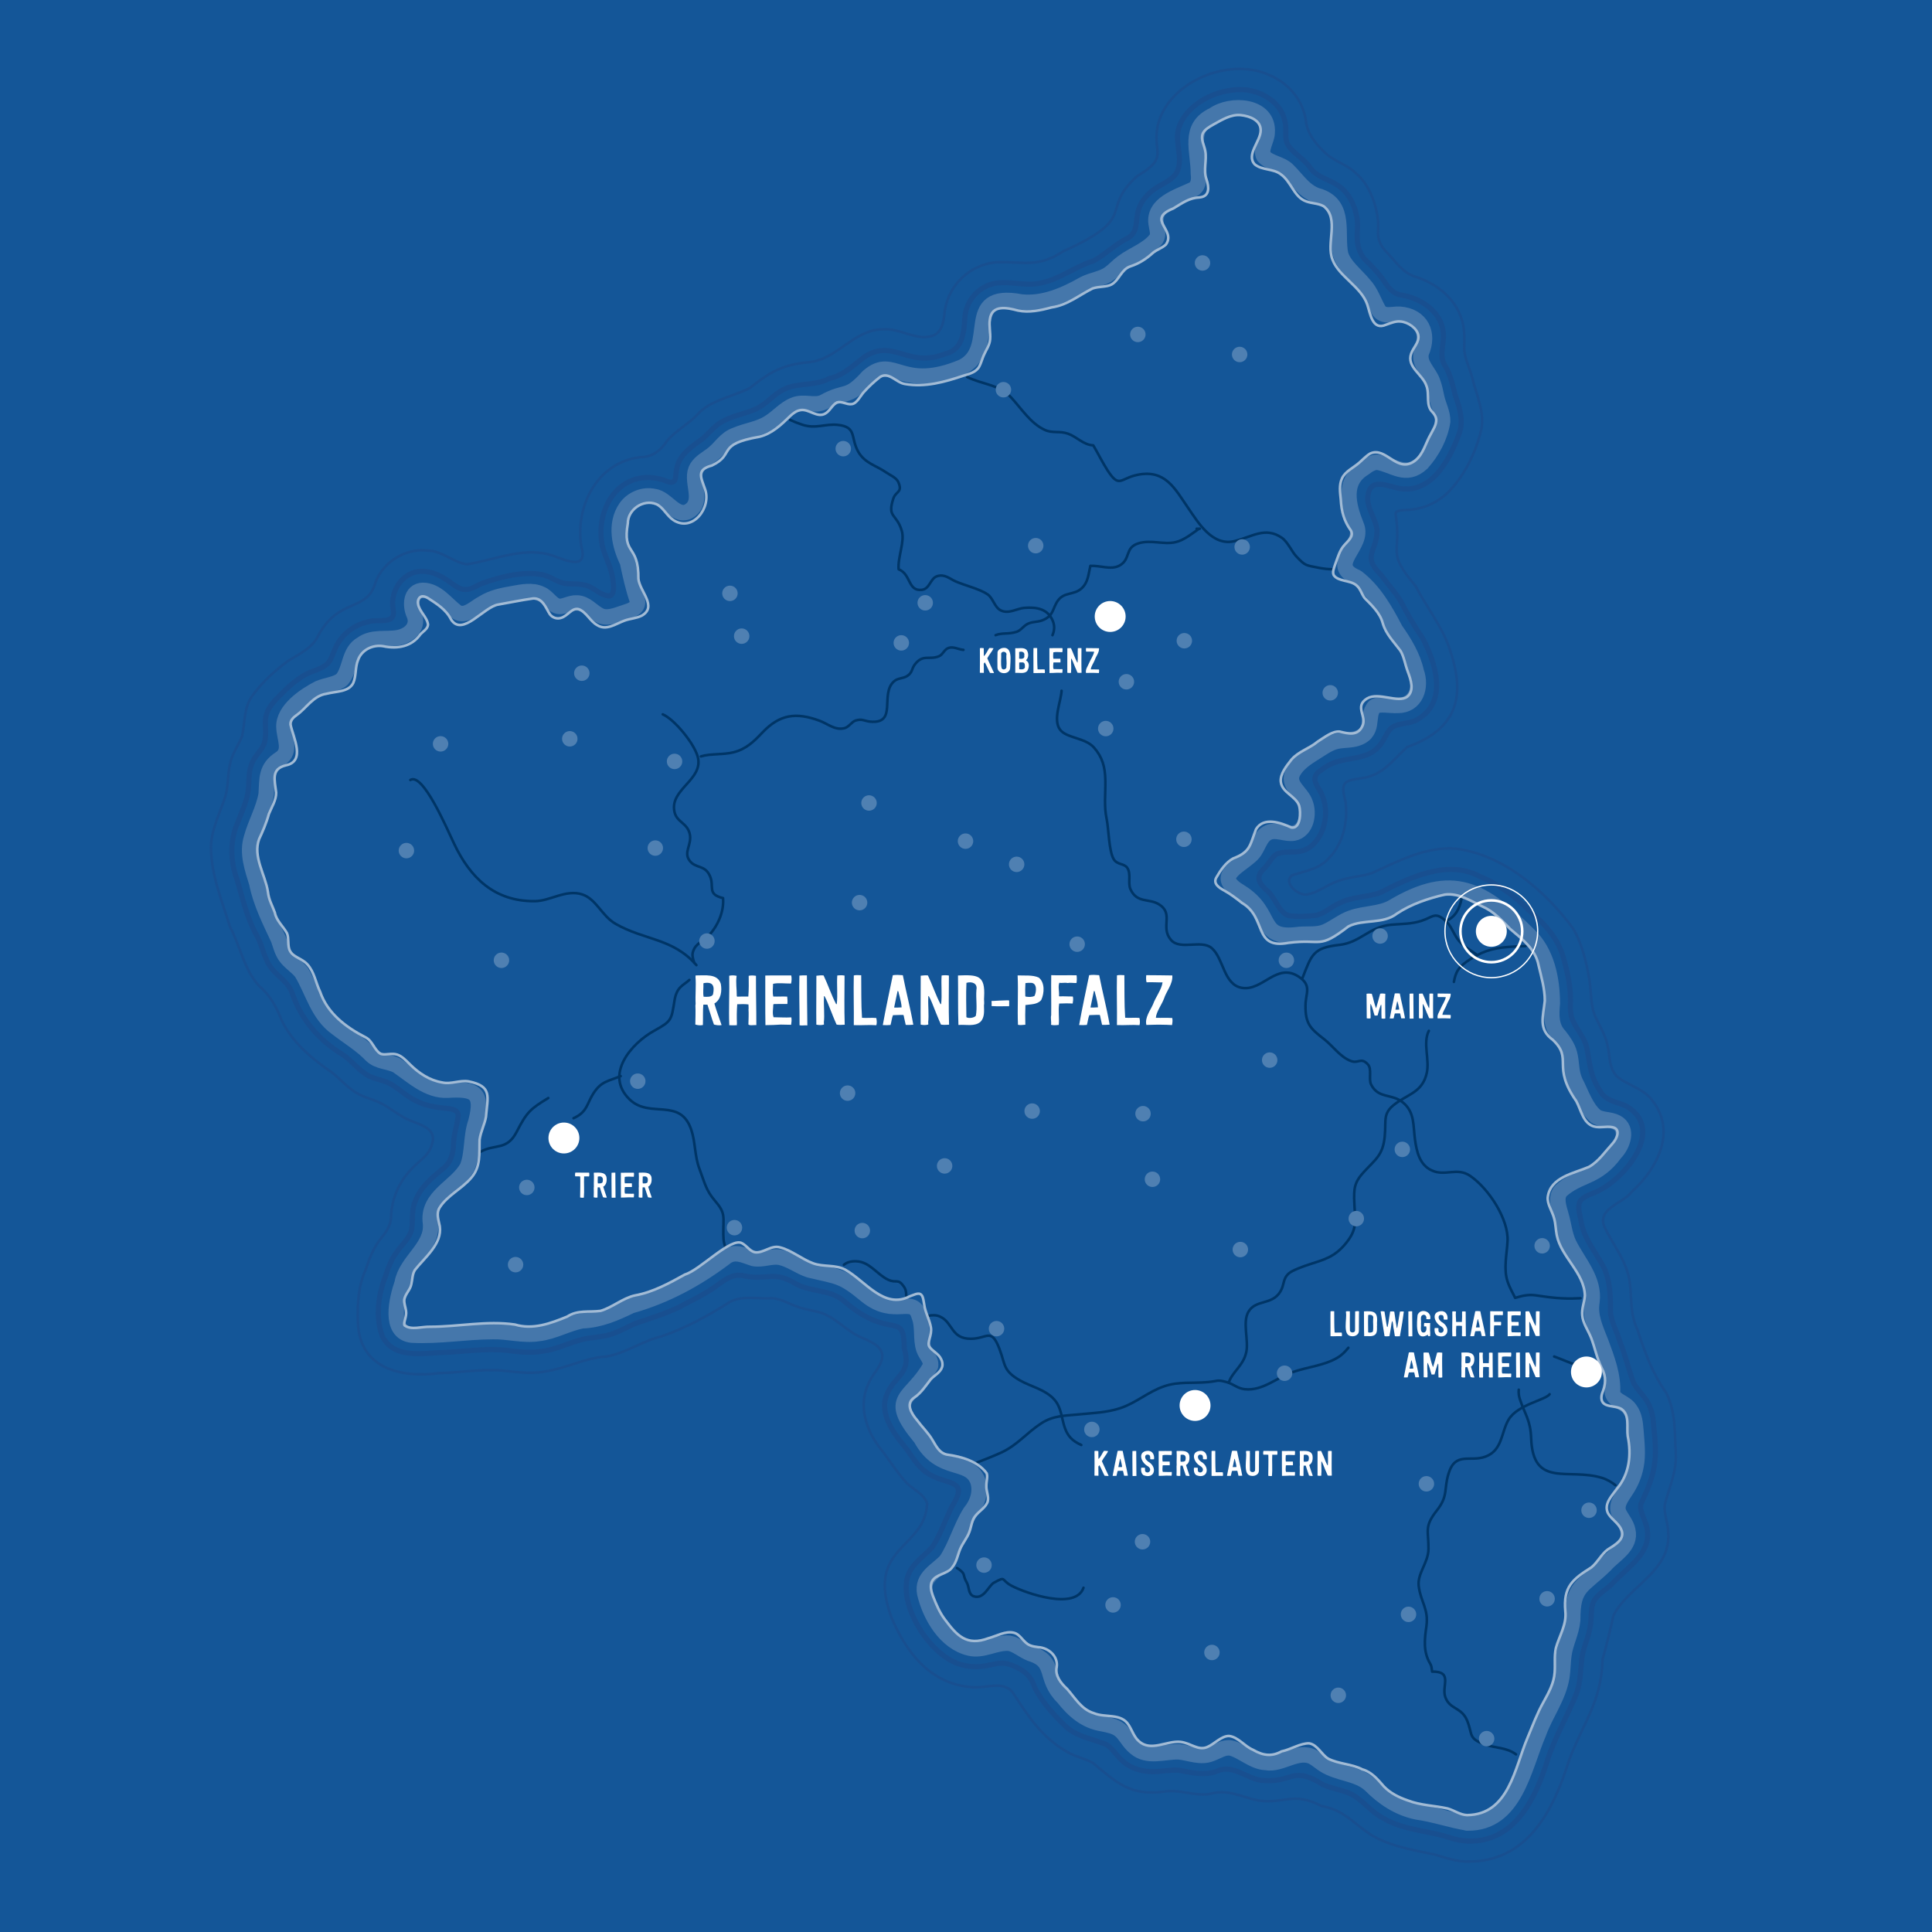 <?xml version="1.0" encoding="UTF-8"?>
<svg xmlns="http://www.w3.org/2000/svg" version="1.1" viewBox="0 0 750 750">
  <defs>
    <style>
      .cls-1 {
        fill: #4f80b2;
      }

      .cls-2 {
        fill: #fff;
      }

      .cls-3, .cls-4 {
        stroke: #fff;
        stroke-miterlimit: 10;
      }

      .cls-3, .cls-4, .cls-5, .cls-6, .cls-7, .cls-8, .cls-9 {
        fill: none;
      }

      .cls-4 {
        stroke-width: .5px;
      }

      .cls-5 {
        stroke: #4577ab;
        stroke-width: 6px;
      }

      .cls-5, .cls-6, .cls-7, .cls-8, .cls-9 {
        stroke-linecap: round;
        stroke-linejoin: round;
      }

      .cls-10 {
        fill: #145698;
      }

      .cls-6 {
        stroke: #003566;
      }

      .cls-7 {
        stroke-width: 2px;
      }

      .cls-7, .cls-8 {
        stroke: #184f90;
      }

      .cls-9 {
        stroke: #a2bbd5;
      }
    </style>
  </defs>
  <!-- Generator: Adobe Illustrator 28.7.1, SVG Export Plug-In . SVG Version: 1.2.0 Build 142)  -->
  <g>
    <g id="Layer_6">
      <g id="Rheinland-Pfalz">
        <rect id="Hintergrund" class="cls-10" width="750" height="750"/>
        <g id="Wege">
          <path class="cls-6" d="M517.19,220.98c-1.64-.03-3.31-.18-5.1-.54-5.19-1.05-5.24-.63-8.81-4.39-1.9-2-3.32-5.66-5.73-7.32-6.32-4.34-11.37-.42-18.15,1.3-8.79,2.23-14.26-7.2-18.31-13.07-4.96-7.18-8.7-14.88-19.58-12.62-6.71,1.39-6.96,5.36-11.59-1.8-1.9-2.93-3.67-6.56-5.51-9.65-3.92-.22-6.36-3.31-9.83-4.54-3.22-1.14-6-.07-9-1.46-5.5-2.53-8.97-8.16-13.03-12.56-4.77-5.16-11.07-5.01-17.12-7.99"/>
          <path class="cls-6" d="M267.6,380.41c-2.22,2.08-4.88,2.55-5.75,7.95-1.22,7.59-1.06,8.01-7.84,11.74-8.85,4.87-19.52,17.03-9.62,26.67,7.86,7.65,19.7-.99,23.99,11.89,1.62,4.88,1.24,10,3.12,15.01,2.05,5.45,2.54,8.38,6.02,12.43,4.31,5,3.21,6.08,3.27,13.07.02,2.68.43,4.34,1.12,5.52"/>
          <path class="cls-6" d="M257.28,277.31c4.39,1.84,12.1,11.13,13.55,16.37,2.51,9.05-11.02,12.61-8.99,21.53.92,4.04,4.9,4.19,5.91,8.49.98,4.18-2.58,7.1-.02,10.45,2.39,3.12,5.83,1.43,7.85,5.88,1.89,4.15-1.32,7.08,5.1,8.61.45,5.31-2.08,10.95-5.77,14.77-2.37,2.46-4.78,2.63-5.89,6.03-.47,1.43.03,2.87.46,4.27"/>
          <path class="cls-6" d="M371.47,608.71c.26.11.52.26.79.47,2.83,2.16,1.16,1.86,3.09,5.26.93,1.63.45,4.54,2.73,5.26,3.92,1.23,5.72-4.19,7.74-5.29,5-2.71,2.52-1.11,6.86,1.17,5.88,3.09,24.89,9.56,27.93.78"/>
          <path class="cls-6" d="M523.43,523.2c-1.17,1.44-2.47,2.81-4.2,3.84-5.29,3.14-11.63,3.55-17.66,5.69-6.06,2.15-11.42,7.26-18.29,6.57-2.94-.3-4.42-2.04-7.15-2.78-3.83-1.04-3.03-.39-7.19,0-5.94.56-11.3-.31-17,1.63-6.2,2.11-10.88,6.43-16.97,8.46-5.36,1.79-10.74,1.92-16.33,2.47-5.32.52-9.76.44-14.34,3.4-5.85,3.78-9.3,8.52-15.75,11.46-2.98,1.36-6.09,2.54-9.18,3.77"/>
          <path class="cls-6" d="M613.56,503.96c-.3,0-.6.02-.9.04-6.05.31-10.59-.27-16.33-1.13-3.01-.45-5.39.15-7.84.88"/>
          <path class="cls-6" d="M386.49,246.57c2.6-1.02,4.65-.28,7.98-1.24,1.8-.52,2.78-2.28,4.36-3.09,1.9-.98,3.76-.68,5.66-1.38,4.66-1.71,4.01-4.7,6.21-7.74,2.44-3.39,6.18-2.01,9.15-4.7,2.64-2.38,2.68-5.69,3.43-8.75,3.82-.19,8.03,1.66,11.24-.08,4.58-2.48,1.94-6.97,7.43-8.67,4.89-1.51,9.61.61,14.37-.45,3.34-.75,6.44-3.35,9.2-5.26,1.05.09-1.44.06-.92.02"/>
          <path class="cls-6" d="M272.09,293.64c3.67-1.17,8.59-.55,12.74-1.62,4.84-1.26,7.76-4.1,11.1-7.62,6.8-7.17,13.11-7.96,22.23-4.61,3.1,1.14,6.01,3.84,9.68,2.88,1.74-.46,2.76-2.47,4.31-2.96,2.56-.81,3.42.23,5.71.43,10.75.96,3.55-10.76,9.23-15.67,1.58-1.36,3.42-.96,5.15-2.09,2-1.32,1.65-2.82,2.92-4.47,3.09-4.03,5.47-1.65,9.26-3.12,1.7-.66,2.04-2.73,3.92-3.3,1.88-.57,3.83.67,5.66.78"/>
          <path class="cls-6" d="M159.29,302.79c4.82-3.04,14.05,18.53,16.99,24.73,6.24,13.15,15.59,22.47,31.35,22.31,6.03-.06,11.98-4.66,18.32-2.64,5.53,1.76,7.62,8.35,13.04,11.46,11.18,6.41,22.22,5.49,31.35,16.01"/>
          <path class="cls-6" d="M186.68,447.03c5.6-3.04,10.13-.3,13.92-7.71,3.92-7.66,5.35-8.88,12.25-13.07"/>
          <path class="cls-6" d="M240.95,417.76c-5.09,2.03-7.5,2.03-10.49,6.53-2.64,3.98-2.38,7.38-7.81,9.8"/>
          <path class="cls-6" d="M351.78,503c.04-1.19-.09-2.39-.93-3.59-2.31-3.29-2.81-1.12-6.02-2.6-4.47-2.06-7.11-6.97-12.42-7.18-2.25-.09-3.71.47-4.81,1.35"/>
          <path class="cls-6" d="M419.75,560.94c-1.68-.74-3.15-1.68-4.21-2.85-3.8-4.21-2.51-10.56-6.21-14.73-3.53-3.99-9.13-5.05-13.39-7.49-6.63-3.81-5.56-5.97-7.97-12.27-3.2-8.37-4.76-3.88-11.14-3.89-7.58,0-6.88-6.18-11.76-8.54-1.58-.76-3.08-.69-4.5-.41"/>
          <path class="cls-6" d="M408.57,246.57c.67-1.58.95-3.28.25-5.21-1.84-5.03-6.41-5.75-11.09-5.39-3.02.23-6.02,2.47-9.18,1.01-2.45-1.14-3.04-4.79-5.16-6.25-3.07-2.11-8.79-3.44-12.44-5.04-2.29-1.01-4.21-2.98-7.22-1.99-2.59.85-2.77,4.89-5.83,5.27-5.55.68-4.18-6.1-9.05-7.97-.43-4.68,2.47-10.71,1.22-14.94-1.99-6.76-5.72-4.96-3.33-12.38,1.03-3.19,3.77-2.37,1.99-6.53-.74-1.73-3.28-2.74-4.73-3.76-3.77-2.65-8.24-3.51-10.81-8-3.14-5.48-.42-9.67-7.97-10.45-4.93-.51-8.5,1.64-13.69-.04-1.64-.53-3.23-1.16-4.77-1.87"/>
          <path class="cls-6" d="M588.18,503.84c-.88-1.88-2.06-3.72-2.95-6.38-1.63-4.88-.26-10.64,0-15.68.44-8.45-7.28-20.37-14.54-25.32-5.11-3.48-9.58.33-14.89-2.1-4.71-2.15-5.85-7.29-6.5-11.92-.75-5.33-.03-10.51-4.54-14.35-4.42-3.76-9.62-1.4-12.48-7.03-1.09-2.13.4-6.06-1.28-7.87-2.68-2.91-3.61-.2-6.55-1.3-4.23-1.57-6.97-5.8-10.44-8.49-5.36-4.15-7.3-5.97-7.22-13.12.05-4.76,2.55-7.66-2.56-11.09-8.57-5.75-14,5.54-22.01,4.31-7.23-1.12-7.13-11.36-11.81-15.43-3.99-3.47-12.29.97-15.85-3.2-4.25-4.97,1.24-10.07-4.57-13.76-3.95-2.51-8.51-.31-11.12-5.85-1.15-2.44.36-5.96-1.28-8.38-1.2-1.77-3.92-1.09-5.27-3.37-1.88-3.17-1.92-11.82-2.72-15.57-1.09-5.08-.39-9.62-.51-15.17-.11-5-1.12-8.83-4.41-12.57-3.43-3.9-10.75-3.59-13.23-7.03-2.77-3.85.45-10.93.65-15.02"/>
          <path class="cls-6" d="M627.1,576.55c-1.46-1.13-3.09-2.18-5.14-2.82-13.15-4.07-26.88,4.15-27.58-15.52-.25-6.97-2.45-9.21-4.41-15.17-.44-1.33-.47-2.47-.39-3.56"/>
          <path class="cls-6" d="M554.67,400.16c-2.4,4.72.35,11.12-.79,16.3-1.51,6.87-6.13,7.95-11.12,11.25-6.39,4.22-4.52,6.6-5.22,13.57-.72,7.11-3.49,8.69-8,13.57-3.78,4.09-4.08,6.36-3.77,12.56.34,6.89,1.14,9.77-3.27,15.2-4.34,5.35-8.41,6.36-14.39,8.28-1.73.55-6.48,2.23-7.82,3.46-2.44,2.24-1.56,4.22-3.27,7.05-3.23,5.35-9.5,2.94-12.39,7.84-2.35,4,.1,10.92-.8,15.5-1.06,5.38-5.45,7.72-6.84,12"/>
          <path class="cls-6" d="M592.21,367.28c-1.29.04-2.73.1-4.37.18-6.7.33-11.24,1.19-16.86,4.75-4.82,3.05-5.87,5.02-6.58,8.96"/>
          <path class="cls-6" d="M573.47,370.73c-2.31-1.67-5.06-3.11-7.02-5.39-2.03-2.36-2.89-5.58-4.9-7.5-4.46-4.27-5.14-1.83-9.78-.36-3.99,1.27-7.21,1.11-11.61,1.49-8.72.76-11.96,6.92-20.25,7.84-10.18,1.13-10.71,3.68-14.37,13.07"/>
          <path class="cls-6" d="M561.26,357.57c3.75-1.58,5.38-4.87,6.11-8.72"/>
          <path class="cls-6" d="M612.66,530.13c-3.56-1.1-6.45-2.53-9.34-3.53"/>
          <path class="cls-6" d="M601.56,541.23c-1.49,2.22-12.36,4.01-15.87,9.78-2.97,4.88-2.36,11.92-8.95,14.42-6,2.27-11.71-2.02-14.38,6.5-1.94,6.17-.06,8.68-4.53,14.36-5.09,6.47-3.23,7.75-3.3,15.04-.05,5.32-4.38,9.46-3.79,14.37.73,6.11,3.94,8.82,2.98,15.68-.68,4.83-1.31,9.8,1.45,14.41.67,1.11.55,1.83.77,3.12,8.27-.09,3.57,5.54,5.13,9.91,1.75,4.9,6.31,3.78,8.49,9.15,2.23,5.51.28,6.92,7.04,9.29,4.04,1.42,8.14,1.01,11.9,3.78"/>
        </g>
        <g id="Grenzen">
          <path class="cls-5" d="M569.51,707.65c-6.56-1.13-12.75-3.3-19.41-4.25-7.22-1.47-13.13-5.43-18.2-10.55-4.99-4.55-12.3-4.18-17.9-7.76-1.42-.89-2.76-2.11-4.19-2.92-5.9-3.25-12.36,3.18-18.38,2.03-4.92-.14-9.47-4.73-13.63-5.62-2.71-.45-5.05,1.29-7.49,2.17-4.2,1.78-8.45-.28-12.69-.69-5.53-.19-12.16,2.54-16.94-1.66-2.47-1.94-3.8-5.12-6-6.84-1.88-1.48-4.41-1.93-6.8-2.42-6.41-.98-11.15-5.07-15.05-10.07-7.91-7.74-2.52-13.97-12.79-17.15-2.91-1.13-5.53-3.55-8.22-4-5.23-.47-10.19,3.2-15.52,1.86-9.33-2.26-15.19-12.38-17.31-21.2-1.29-6.52,4.83-8.86,8.35-12.81,3.75-5.68,5.65-12.9,9.31-18.74,2.81-3.37,4.35-8.01,2.88-12.25-3.59-8.77-14.51-2.61-22.06-16.45-13.74-16.51-3.74-14.51,3.77-28.11.34-2.42-1.88-4.3-2.61-6.48-1.35-3.99-.21-8.74-1.84-12.81-2.38-8.37-9.37.97-20.49-8.02-9.47-7.87-10.79-7.18-22.13-9.9-3.82-1.24-7.19-3.96-11.1-4.85-3.46-.8-7.01,1.08-10.54.39-3.89-1.2-7.45-3.35-11.2-.2-11.15,8.37-23.04,14.78-36.4,18.55-6.02,2.93-12.06,5.58-18.86,5.82-5.74,1.04-11.12,4.32-17.08,4.97-5.93.9-11.77-.91-17.72-.76-10.62.03-20.87,1.93-31.4,1.36-9.14-.99-5.77-14.34-3.77-20.11,1.48-8.74,11.9-13.94,11.03-23.23-1.57-10.69,10.13-14.1,14.28-21.91,2.13-5.2,1.31-11.9,3.29-17.44,2.97-11.28-.25-13.07-10.92-12.39-7.61.41-13.66-5.46-19.71-9.59-3.21-1.63-7.14-1.34-9.87-3.94-3.92-4.12-9-7.13-13.5-10.62-7.4-5.26-9.22-14.26-13.66-21.55-1.78-2.33-4.61-3.89-6.32-6.41-1.32-1.93-1.86-4.27-2.62-6.45-3.23-6.93-6.91-14.11-8.42-21.81-1.74-5.73-3.93-11.67-2.04-17.66,1.57-5.72,4.67-10.97,5.69-16.81.4-5.96-.28-10.24,5.49-13.9,4.37-2.95,1.56-7.58,1.4-12.28-.23-6.61,8.08-12.21,13.46-14.97,3.15-1.33,7.12-1.59,9.11-3.49,3.38-4.03,2.47-10.82,7.65-13.72,4.18-3.01,9.4-1.61,14.13-2.47,4.83-.98,8.02-4.59,6.17-8.95-1.62-3.44-1.43-9.28,3.41-9.41,5.56.06,9.04,5.34,13.19,8.42,3.41,2.12,7.13-1.93,10.21-3.5,3.6-2.2,7.31-2.92,11.35-3.63,3.62-.66,7.77-1.52,11.07.09,2.61.98,4.09,4.28,6.83,4.82,1.91.35,4.57-1.48,7.19-1.31,3.53.1,5.76,3.22,8.67,4.75,2.93,1.55,6.24.13,9.68-1.01,2.24-.78,5.7-1.63,5.08-4.68-1.66-4.84-2.79-9.94-3.84-14.98-3.12-6.36-5.01-14.67-.62-21.08,2.34-3.37,6.87-5.26,10.91-4.32,5.1.54,8.86,9.19,14.17,5.25,5.33-4.1-.46-11.6,2.53-16.49,1.3-2.14,3.74-3.47,5.73-4.94,3.74-2.84,5.04-6.19,9.46-7.75,4.2-1.77,8.96-2.27,12.8-4.8,3.41-2.08,6.06-5.44,9.69-6.82,3.82-1.59,7.92.61,11.4-1.07,9.11-5.08,9.06-.74,17.37-9.94,10.06-8.74,12.76,6.24,36.56-3.77,14.34-7.21-.9-29.75,22.85-25.19,8.64.93,16.96-2.78,24.32-6.96,3.36-1.7,7.2-2.04,9.95-4.09,1.78-1.27,3.24-2.96,5.02-4.26,4.19-3.18,9.92-4.96,13.12-9.21,1.11-1.78.24-3.98-.03-5.9-1.13-7.7,8.28-10.44,13.8-13.04,2.6-.96,2.96-3.89,2.6-6.31.09-8.72-4.35-18.14,5.84-22.8,6.61-4.81,21.61-3.99,20.86,6.78,0,2.92-2.82,6.48-1.31,9.28,2.36,2.66,6.85,2.78,9.4,5.45,4.06,4.05,6.7,8.71,12.44,10.12,10.04,3.6,6.36,14.34,7.96,22.34,1.23,4.47,5.86,7.92,9.09,11.82,2.63,2.78,3.82,6.63,5.65,9.85,1.81,3,5.34,1.55,8.18,1.69,8.34.55,11.75,7.47,8.42,14.97-1.06,4.37,3.08,7.42,4.4,11.22.75,2.02,1.11,3.85,1.56,5.97.66,3.21,2.42,6.15,2.33,9.48-.92,5.9-3.98,11.65-8.01,16.15-6.2,5.85-11.24.64-17.25-.33-1.98-.03-3.68,1.09-5.2,2.27-8.59,5.2-6.17,14.46-3.07,22.2,3.59,7.94-11.63,15.21.17,20.19,6.81,5.16,11.17,12.91,15.03,20.33,3.53,4.96,6.81,10.45,8.11,16.34,2.15,5.85-.11,13.18-7.28,13.07-2.98.15-7.2-.86-8.99.48-3.45,3.58.82,10.48-7.68,12.57-2.49.56-5.12.34-7.58,1.04-2.87.79-5.61,2.89-8.37,4.56-2.95,1.86-6.15,4.01-7.86,7.13-2.85,4.96,3.28,7.9,4.64,12.12,1.62,4.04.51,10.71-4.46,11.67-3.17.53-6.76-1.56-9.83-.24-3.7,1.67-3.88,6.53-6.9,9.01-5.72,5.03-13.98,8.19-4,14.07,13.58,8.44,6.26,18.79,22.96,16.48,3.47-.24,7.19.25,10.18-1.1,3.44-1.49,6.39-4.07,9.96-5.31,5.22-1.86,11.2-1.43,16.01-4.18,23.32-13.89,34.89-6.9,52.81,10.74,7.08,6.7,9.16,17.22,9.18,26.64-.41,4.41-.58,9.01,2.69,12.46,1.63,2.09,3.24,4.32,3.95,6.89,1.04,3.73.48,7.13,2.24,10.97,2.36,4.49,4.14,10.34,8.04,13.52,2.31,1.54,5.5,1.03,8.01,2.38,4.72,2.51,2.43,8.85-.6,11.95-7.14,9.85-13.93,8.17-21.02,14.61-2.17,2.6-.78,6.34.03,9.29,1.12,3.81,1.43,7.66,3.09,11.19,3.63,7.34,10.07,13.84,8.96,22.54-.96,5.6,1.49,10.62,3.52,15.85,2.32,6.29,4.87,12.87,4.44,19.66.89,3.2,4.9,3.4,6.82,6.33,1.75,2.31,2.04,5.34,2.27,8.15.33,4.48.95,9.56.02,13.96-.62,3.21-1.87,6.23-3.65,8.98-1.8,2.89-4.66,6.13-2.68,9.58,1,1.88,2.7,3.93,3.15,6.14,1.52,6.29-5.26,9.55-8.75,13.57-8.7,8.53-12.69,8.02-12.62,21.3-.44,4.93-2.78,8.94-3.39,13.48-.44,2.84-.36,5.75-.81,8.6-1.28,7.95-6.34,14.4-9.03,21.92-5.8,13.45-9.07,35.08-27.6,34.84h-.2Z"/>
          <path class="cls-7" d="M569.24,714.63c-3.23-.09-6.12-1.16-9.13-2.07-7.28-1.91-15.93-2.55-22.77-6.56-4.78-2.24-8.02-6.95-12.47-9.36-3.56-1.79-7.6-2.2-11.25-3.82-11.82-7.44-11.51-.96-22.81-1.59-6.46-.18-11.8-6.54-18.13-3.77-4.92,2.02-10.09.69-15.06-.27-3.44-.3-7.18.75-11.16.54-3.6-.21-7.22-1.27-10.02-3.56-2.73-2.1-4.49-5.55-7.05-6.97-5.25-2.2-11.76-3.03-15.98-7.31-4.45-4.26-9.37-9.73-11.93-15.26-1.29-4.72-5.75-7.37-10.21-8.69-2.94-.84-5.57.21-8.62.74-3.27.58-6.87.41-10.09-.63-11.1-3.47-21.97-20.26-20.68-31.52.53-6.56,6.05-9.6,10-13.89,2.92-4.38,4.76-9.71,7.09-14.63,1.08-2.38,3.52-5.25,3.02-7.96-.52-1.88-2.87-2.45-4.69-3.1-3.44-1-7.01-2.39-9.6-4.95-2.92-2.85-4.36-5.86-6.86-8.89-4.44-5.29-9.33-12.6-6.7-19.47,3.06-7.84,9.84-8.06,6.9-18.18-.1-15.34-5.08-2.51-23.55-18.49-5.05-4.36-12.38-3.38-18.25-6.42-8.9-5.58-11.3-1.39-20.27-3.24-4.61-1.28-8.33,2.07-11.85,4.56-3.66,2.51-7.2,4.28-10.84,6.15-5.55,3.15-12.38,5.31-18.67,7.4-3.68,1.37-7.05,3.57-10.89,4.68-2.44.76-5.07.98-7.59,1.29-6.68.86-12.28,4.49-19.07,5.22-4.62.76-9.27.09-13.86-.45-7.55-.78-15.59.47-23.28.83-8.4.16-19.87,2.9-24.52-6.28-2.74-7.52-1.58-16.13,1.34-23.56.91-2.84,2.21-6.37,4.29-9.11,1.85-2.66,4.6-5.03,5.61-8.14.87-3.15-.11-7.79,1.45-11.28,1.94-5.52,6.32-9.16,10.54-12.68,3.39-2.49,4.34-5.99,4.42-9.9.09-3.74,1.41-7.22,1.84-10.84-.17-5.4-9.86,0-21.14-8.86-2.32-1.75-4.64-3.62-7.42-4.55-2.08-.75-4.31-1.14-6.28-2.19-3.96-2.15-6.4-5.86-10.13-8.27-9.44-5.76-16.12-13.76-19.59-24.06-1.58-4.08-4.86-5.63-7.83-9.23-2.98-3.71-3.47-8.58-5.64-12.58-4-6.81-5.69-14.9-7.9-22.23-2.64-7.19-2.75-15.24.49-22.3,1.53-4.17,3.18-7.45,3.83-11.47.52-3.33.05-7.21,1.26-10.46.95-3.2,3.9-5.39,5.09-8.45,1.71-7.01-2.13-9.79,4.31-16.83,3.5-3.62,6.73-6.94,11.14-9.56,2.84-1.8,6.75-2.17,9.12-4.62,1.5-1.55,2.02-3.89,2.94-5.84,2.39-5.36,7.21-9.14,12.94-10.35,3.54-1.22,10.66,1.42,9.58-4.64-1.55-7.64,4.33-15.79,12.45-14.86,3.94.36,7.37,2.46,10.51,4.81,1.52,1.11,3.34,2.28,5.25,2.2,2.16-.03,4.03-1.42,5.96-2.27,7.15-2.66,17.86-5.43,25.29-3.05,2.41.89,4.47,2.51,7.02,2.9,2.19.43,4.84-.02,7.55.64,3.58.39,6.65,4.61,10.2,4.19,1.35-.49,1.53-3.08,1.07-5.76-.36-4.87-3-8.9-4.12-13.51-3.06-14.87,7.09-30.73,23.81-25.65,5.74,2.51,4.13-.96,5.15-4.8,1.04-5.34,6.48-8.67,10.17-11.4,2.73-2.51,4.93-5.45,8.44-7.03,3.67-1.87,8.08-2.57,11.85-4.28,4.52-2.03,6.96-5.74,11.06-7.69,5.58-2.73,11.99-1.21,17.6-4.21,5.55-1.19,9.26-5.05,13.57-8.34,11.58-7.51,16.82,4.55,31.38-1.22,7.13-1.63,7.31-8.67,7.72-14.53.74-7.25,6.74-12.98,14.1-13.12,5.33-.23,10.71,1.46,15.96-.03,7.06-1.52,13.02-6.35,19.92-8.46,4.41-2.37,8.54-6.54,13.28-8.84,4.24-2.47,2.74-6.74,4.2-11.22,1.02-3.2,3.65-6.17,6.28-7.87,3.07-2.23,7.2-3.31,8.81-7.04,2.26-5.73-1.77-11.94.92-17.86,3.9-9.26,16.35-14.63,26.05-13.48,6.84,1.06,13.11,5.19,14.65,11.92.76,2.7.03,5.62.68,8.3,1.44,3.82,6.75,6.23,9.21,10.01,2.59,3.67,7.05,4.35,10.62,6.74,5.45,3.44,8.04,11,7.73,16.57-.49,5.11-.03,10.07,4.24,13.58,2.15,2.21,4.18,4.31,5.96,6.97,1.48,2.21,3.18,4.55,5.81,5.35,8.14,1.08,17.22,6.41,17.35,16.07-.01,4.06-1.73,8,.72,11.68,2.02,3.51,2.97,7.71,3.82,11.27,1.65,4.64,3.33,9.88,1.61,14.76-3.49,9.68-10.31,23.39-22.94,21.51-5.06-.86-11.48-4.51-12.56,2.79-.63,5,3.38,9.1,3.54,13.66-.08,8.37-6.02,9.5,1.62,17.14,2.47,3.38,5.16,6.28,7.41,9.81,2.6,4.93,5.27,9.77,8.48,14.34,5.36,9.82,10.06,25.06-1.67,31.83-2.98,1.92-6.96,1.22-9.88,3.09-1.56,1.09-2.35,3.07-3.34,4.76-5.72,10.31-16.13,4.9-24.32,11.95-3.79,2.18-2.45,4.84-.45,7.94,3.53,6.08,2.78,14.9-2.03,20.2-4.91,5.39-9.22,2.5-14.62,4.3-1.76.94-3.2,3.88-5.11,5.8-3.17,2.96-2.1,5.43.78,8.05,3.72,2.81,4.9,9.1,9.04,10.17,3.42.47,7.25.26,10.62-.19,3.11-.76,5.49-3.13,8.46-4.48,4.95-2.75,11.31-2.47,16.18-4.26,11.29-5.77,26.11-13.06,38.66-6.36,7.12,2.82,14.19,8.04,19.23,13.28,6.03,5.13,11.63,11.12,13.55,19.17,1.2,4.38,2.12,8.48,2.45,12.98.25,3.71-.55,7.41,1.03,10.71,1.57,3.4,4.37,6.45,5.29,10.09,1.2,5.84,1.38,11.36,4.87,16.42,2,4.3,6.18,4.8,10.04,6.3,15.57,8.41,1.31,26.93-9.56,32.72-2.34,1.45-5.66,1.94-7.53,4-1.69,1.89-.56,5.17-.09,7.55.76,6.22,4.65,11.19,7.77,16.52,3.79,5.92,3.76,13.04,3.77,19.82.5,3.67,2.6,7.51,3.7,11.24,2.16,5.19,3.33,10.98,5.42,16.17,1.45,2.56,3.87,4.54,5.46,7.48,1.47,2.69,1.99,5.75,2.18,8.74,1.43,13.24.92,18.16-4.97,30.44-.65,3.46,2.22,6.72,2.47,10.18,1.44,9.12-7.81,14.54-13.25,20.42-2.44,2.75-6.68,4.5-7.88,8.08-.8,2.59-.46,5.65-.94,8.36-.63,4.81-2.68,8.33-3.27,12.67-.57,4.59-.51,9.39-2.1,13.79-3.49,8.86-8.43,17.03-11.36,26.18-4.57,14.74-12.83,32.01-31.15,31.17h-.22Z"/>
          <path class="cls-8" d="M569.3,722.66c-4.26-.1-8.28-1.51-12.29-2.71-7.85-1.63-18.15-3.34-25.21-7.96-7.03-4.67-10.09-9.33-18.83-10.91-11.03-5.69-13.88-.75-24.48-2.11-7-1.51-11.87-4.63-19.19-2.5-5.9.81-11.58-1.99-17.46-.97-13.08,1.74-18.32-3.42-27.61-11.16-3.02-1.67-6.81-2.4-9.87-4.18-9.75-5.57-14.99-13.55-20.73-22.42-3.63-5.89-10.93-2.09-16.56-2.79-16.27-1.3-25.49-13.98-31.01-27.06-10.27-27.87,13.15-26.43,13.84-44.21-1.15-3.92-5.84-5.53-8.36-8.47-3.97-4.43-6.44-8.77-10.15-13.35-5.41-7.06-8.26-16.68-4.14-24.98,1.39-3.35,4.51-5.95,5.16-9.57.81-4.27-3.97-6.33-7.23-7.75-6.29-2.56-9.79-7.19-15.64-9.68-3.23-1.11-6.83-1.39-10.08-2.65-3.65-1.27-6.26-3.01-9.72-3.28-5.38.38-11.26-1.13-16.2,1.35-8.61,5.38-16.65,9.98-26.66,13.43-7.52,1.84-13.9,6.56-21.58,7.89-8.49.52-15.2,4.52-23.81,5.82-5.89,1.06-11.73.08-17.58-.48-7.64-.44-15.71.89-23.47,1.1-14.87,1.99-31.03-1.89-31.49-19.8-.35-6.63.14-14.13,3.04-20.45,1.36-4.31,3.17-8.79,6.11-12.34,1.93-2.34,3.51-4.75,3.71-7.82.07-7.11,3.2-14.21,8.33-19.23,3.01-3.22,6.34-4.91,7.41-8.8,2.55-7.01-4.9-7.89-9.54-10.2-3.7-1.72-6.9-4.64-10.6-6.36-3.07-1.47-6.45-2.14-9.35-4.01-3.67-2.27-6.28-5.57-9.6-8.01-7.9-5.33-15.5-12.11-19.18-20.11-2.12-5.26-4.35-9.53-8.88-13.37-5.79-6.55-7.11-15.22-11.17-22.89-3.09-10.26-7.03-19.1-7.34-30.3-.11-7.03,3.73-14.18,5.66-20.46,1.11-3.95.77-7.95,1.72-12.24.74-4,3.35-7.29,4.74-11.01,1.18-5.3.52-11.02,4.06-15.7,3.76-5.25,8.56-9.49,13.7-13.36,4.37-2.75,9.47-4.94,11.78-9.88,8.15-15.09,18.98-8.76,22.29-20.84,3.04-7.86,11.65-13.1,20.05-12.17,5.63,0,10.34,4.82,15.47,5.35,10.83-1.71,22.54-7.18,33.56-3.25,5.39,2.04,13.4,5.42,10.74-3.74-2.48-15.42,6.05-32.65,23.01-34.61,4.68.04,7.95-2.73,10.37-6.44,3.46-3.98,8.3-6.44,11.83-10.23,4.59-5.31,13.68-6.85,20.16-10.12,7.96-6.31,12.57-9.09,23.11-10.08,10.95-1.1,17.42-12.78,28.64-12.72,5.6-.52,11.06,3.14,16.08,2.98,6.75,0,7.41-5.1,7.93-10.51,1.82-10.32,9.97-17.56,20.03-18.56,10.4-.28,16.21,2.26,25.86-4.2,29.97-13.48,13.74-15.5,28.7-29.17,13.15-7.69,5.33-9.12,8.3-20.68,4.46-15.54,25.17-24.39,40.07-19.72,9.33,2.87,15.79,9.87,17.19,18.67.39,5.23,4.1,9.54,7.76,12.9,3.37,3.12,8.13,4.23,11.53,7.56,6.59,5.43,9.25,16.13,8.71,22.23-.27,3.22.88,6.04,3.3,8.46,3.25,3.36,6.06,7.81,10.75,9.45,7.91,2.37,15.17,7.81,18,15.44,1.59,3.8,1.57,8.13,1.42,12.18-.07,4.31,2.34,8.19,3.26,12.34,1.58,6.47,4.7,12.67,3.37,19.48-2.16,9.21-6.85,18.61-13.46,24.94-4.58,4.06-9.71,6.01-15.08,6.27-1.69.13-4.6.04-4.74,1.49,2.52,15.94-3.94,14.22,7.77,28.08,4.14,8.02,10.58,16.09,13.24,24.55,6.48,18.57,2.64,31.12-16.5,37.95-5.77,5.24-9.55,11.22-18.16,12.17-1.84.34-4.45.46-5.79,1.74-2.07,2.39.21,5.95.13,8.81.71,7.2-1.5,15.49-6.73,20.56-3.61,4.13-9.37,4.92-14.15,6.52-3.75,2.97,2.76,8.4,6.23,7.34,4.06-.75,7.33-3.66,11.23-4.96,4.45-1.81,9.69-1.85,13.68-3.29,9.94-4.56,20.92-10.38,32.44-9.44,18.53,2.37,34.76,16.41,45.49,30.96,3.66,6.2,5.18,13.21,6.39,20.12.83,5.06.25,10.43,2.78,15.15,1.59,3.29,3.5,6.56,4.23,10.16,1.14,4.89.4,9.48,4.5,12.73,4.1,2.92,10.25,4.45,13.26,9.16,8.99,11.9,1.29,26.3-8.39,34.94-3.27,4.51-13.29,6.33-10.69,13.35,3.36,7.22,8.92,13.52,9.98,21.97.73,6.28.11,12.23,2.96,18.2,2.84,8.73,5.84,17.01,11.22,24.6,3.73,7.64,3.14,15.24,3.68,23.74.26,7.02-2.63,13.02-4.27,19.48-.47,3.33,1.09,6.73,1.26,10.1,1.68,15.8-15.11,21.2-21.21,32.98-1.22,5.61-2.77,12.01-4.23,17.06-.45,16.62-7.48,24.48-12.98,39.12-6.04,19.52-16.3,39.85-39.65,39.37h-.21Z"/>
          <path class="cls-9" d="M627.76,577.83c4.77-5.68,5.61-13.16,4.13-20.27-.51-3.56.85-8.26-2.42-10.57-1.77-1.09-4.26-.83-6.11-1.67-1.78-.78-1.95-2.61-1.46-4.31,1.44-3.54,1.77-6.54-.12-9.94-1.87-3.72-2.61-7.78-4.08-11.64-1.21-3.05-3.26-5.8-3.48-8.85-.28-2.59.85-5.07,1.03-7.61-.19-8.86-9.24-15.01-10.91-23.46-.43-2.12-.43-4.33-1-6.42-.73-2.93-2.77-5.58-2.51-8.36,1.03-7.82,10.15-9.22,16.01-11.75,3.71-2.08,6.25-5.91,9.13-9.05,1.68-1.8,3.49-5.79-.18-6.39-2.28-.4-4.85.42-7.12-.26-4.09-1.28-4.8-6.12-6.75-9.81-9.67-13.86-1.15-16.23-9.11-23.79-5.78-4.15-3.73-9.03-3.12-15.2.02-4.61-1.36-9.24-2.42-13.71-1.18-6.38-6.35-10.18-10.99-14.12-3.29-3.4-6.53-6.92-10.97-8.83-4.61-2.21-9.2-5.25-14.42-4.55-6.46,1.51-13,3.67-18.54,7.35-5.49,4.31-13.12,2.09-18.88,5.01-11.79,9.12-10.26,4.71-23.23,6.38-13.89,2.6-8.31-9.76-18.06-15.46-2.2-1.74-4.48-3.49-6.98-4.87-1.97-1.05-4.45-2.7-2.96-5.12,1.61-2.81,3.64-5.76,6.5-7.33,6.8-2.52,6.46-5.29,8.86-11.35,2.99-4.88,9.54-2.53,13.73-.63,3.55.57,3.74-5.9,2.99-8.49-1.31-3.77-6.65-5.02-7.12-9.28-.31-3.03,2.21-6.14,4.14-8.6,2.78-3.22,6.99-4.29,10.21-7.01,2.75-1.74,5.7-4.1,8.49-3.87,3.25.76,6.87,1.82,8.76-1.97,2.06-3.94-3.26-7.71,1.92-10.89,4.46-2.62,12,1.93,15.54-.66,2.91-2.32,1.4-6.63.31-9.58-1.11-2.85-1.54-6.07-2.94-8.3-2.56-3.45-5.67-6.48-6.88-10.77-1.04-3.91-4.46-7.07-6.96-9.61-1.27-1.61-1.66-3.8-3.35-5.1-2.45-1.94-7-1.32-8.7-3.86-.6-1.32.18-2.87.58-4.19.97-2.54,1.67-5.42,3.57-7.48,1.36-1.63,3.76-3.3,2.54-5.62-2.63-3.62-3.69-7.3-3.94-12.04-.28-2.72-.72-5.63.46-8.19,1.26-2.81,4.44-4.09,6.79-6.2,1.37-1.17,2.61-2.57,4.15-3.47,6.23-2.9,10.55,8.14,17.51,2.7,3.17-2.51,4.03-6.84,6.02-10.21.95-1.88,2.25-3.65,2.13-5.78-.09-.99-.67-1.83-1.31-2.63-3-2.74-1.14-7.05-2.53-10.44-1.5-4.43-7.74-7.24-5.9-12.44.82-2.38,3.26-4.44,2.76-7.16-.45-2.62-3.9-5.07-6.87-5.3-1.96-.22-3.82.64-5.63,1.25-5.37,2.38-6.11-4.33-7.31-7.86-2.39-6.93-11.02-10.88-13.46-17.34-2.64-6.51,2.8-15.97-3.5-20.83-2.28-1.25-5.15-.99-7.48-2.16-4.05-1.89-5.26-7.46-9.04-10.15-2.89-2.33-7.39-1.54-10.19-3.92-3.49-3.75,2.34-9,2.31-13.21.04-3.78-4.03-5.53-7.8-5.9-3.83-.34-7.24,1.84-10.55,3.66-1.52.86-3.38,1.88-4.13,3.49-.89,2.23.57,4.51.95,6.72.7,3.6-.82,7.51.5,11.11,1.01,3.02,1.29,6.63-2.72,6.97-3.96.15-6.62,2.17-10.18,4.29-10.73,4.33,1.27,8.15-2.86,14-1.45,1.37-3.46,1.94-5.01,3.2-2.53,2.32-5.43,4.2-8.8,5.28-3.51,1.16-4.31,5.35-7.35,7.06-2.04,1.04-4.86.68-7.29,1.5-5.33,2.66-9.79,6.49-15.96,7.37-4.18,1.14-8.71,2.13-13.05,1.21-4.06-1.08-10.15-2.44-10.88,3.43-.41,2.53.31,5.16.09,7.71-.15,2.35-1.64,4.27-2.46,6.23-.64,1.41-.99,2.95-1.72,4.31-1.15,2.24-3.84,2.9-6.1,3.59-7.33,2.47-15.01,4.65-22.83,3.24-3.34-.51-6.22-4.88-9.56-2.74-2.16,1.63-4.68,3.97-6.59,6.15-1.45,1.81-2.66,4.31-4.59,4.42-1.86.23-3.8-1.25-5.59-.67-1.78.89-2.74,3.29-4.51,4.3-3.09,1.87-6.3-1.77-9.5-1.34-1.62.19-2.96,1.22-4.14,2.3-3.45,3.39-7.13,6.9-11.98,8.08-17,2.97-9.13,6.7-18.45,11.16-6.02,1.62-4.29,4.41-2.68,9.08,2.69,7.26-4.83,17-12.27,12.09-2.61-1.72-3.98-5.08-6.69-6.21-4.96-1.97-10.98,2.09-10.98,7.46-2.17,12.71,4.22,7.77,4.11,21.59.52,4.85,7.41,10.68,1.37,14.24-2.08,1.09-4.6,1.14-6.8,1.97-3.46,1.28-7.08,4.02-10.61,1.72-2.69-1.49-4.22-5.07-7.05-6.15-2.76-.81-4.3,2.74-7.13,3.41-1.53.43-3.21-.18-4.16-1.47-1.6-2.49-2.78-6.36-6.49-6.13-4.44.62-9.18,1.62-13.5,2.36-5.62.85-13.92,12.65-18.34,5.84-1.97-3.94-5.54-6.08-9.04-8.37-.8-.48-1.7-.83-2.54-.57-1.08.39-1.45,1.72-1.26,2.8.41,2.91,3.64,5.33,3.88,8.15-.18,1.67-1.93,2.57-2.98,3.75-3.32,4.71-8.88,5.77-14.44,4.57-4.05-.66-8.36,1.4-9.76,5.4-1.15,2.79-.63,6.14-1.86,8.9-1.73,3.48-6.47,3.18-10.45,4.18-5.05.77-7.69,5.53-11.53,8.28-1.22.88-2.52,2.01-2.36,3.67,1.04,4.97,5.95,14.19-1.72,15.8-5.92,1.4-4.43,5.58-3.86,10.6.05,2.86-1.65,5.46-2.83,8.32-.86,3.22-2.5,7.04-3.79,9.76-2.49,6.82,2.4,13.75,3.42,20.43.36,3.2,1.7,5.3,2.7,8.09.56,3.1,3.21,5.28,4.72,8.01.85,2.04.1,4.95,1.16,6.85,1.23,2.46,4.69,2.9,6.75,5.24,2.66,2.85,3.29,7.26,4.95,10.65,2.88,8.43,10.08,13.78,17.62,17.65,2.76,1.4,3.35,4.9,5.83,6.4,1.61.68,4.25-.42,6.45.31,1.89.61,3.46,2.31,4.95,3.78,3.48,3.48,7.65,6.21,12.48,7.03,3.5.82,6.91-1.02,10.38-.39,9.24,1.89,7.3,5.88,6.66,13.77-.53,2.95-2,5.61-2.47,8.81-.19,5.32.58,10.48-3.31,14.91-3.62,4.24-9.24,6.79-12.19,11.47-1.46,2.34-.42,4.82.04,7.27,1.02,6.77-5.86,12.15-9.66,16.97-1.01,1.64-.95,3.67-1.38,5.47-.39,2.22-2.34,3.8-2.74,5.98-.16,1.43.48,2.93.67,4.36.41,2.33-1.18,4.69-.53,5.71,2.57,1.92,6.73.39,9.91.51,10.97.01,21.98-2.46,32.92-.85,6.97,2.11,13.88-.47,20.25-3.08,4.13-2.68,8.32-1.62,12.96-2.23,4.53-1.28,8.67-5.01,13.47-6.02,6.99-1.27,13.25-4.75,19.34-8.12,5.83-1.7,17.93-14.68,22.18-12.09,1.78.97,3.13,3.15,4.96,3.48,3.36.42,6.33-2.95,9.8-1.89,4.4,1.12,8.5,4.62,12.75,6.16,3.97,1.49,8.69.44,12.47,2.48,7.8,4.31,15.09,15.55,25.12,10.32,1.28-.37,3.39-1.69,4.45-.54.73.66.89,2.57,1.12,3.77.37,3.02,2.06,5.8,2.58,8.78.57,3.19-1.65,5.89-.57,7.6,1.23,1.75,3.6,2.71,4.53,4.76.49.92.7,2.04.41,3.05-.6,2.14-2.94,3.25-4.38,4.79-2.01,2.55-3.7,5.29-6.48,7.17-3.44,2.29-1.02,6.19,1.02,8.59,1.99,2.7,4.32,4.9,5.96,7.63,1.49,2.4,2.73,5.34,5.82,5.88,5.62.77,11.97,2.6,15.35,7.23.5,1.33-.15,3.15-.12,4.88-.1,2.03,1.01,4.01.54,6.01-.64,2.31-3.28,3.75-4.73,5.58-1.49,1.73-1.6,4.2-2.42,6.36-.88,2.38-2.62,4.31-3.58,6.65-.92,2.18-1.37,5.11-3.12,7.1-1.95,2.71-6.27,2.45-7.83,5.45-.8,1.74-.25,3.86.4,5.62,1.28,3.27,2.62,6.46,4.66,9.13,4.62,6.17,8.38,10.47,16.98,7.23,3.05-.8,6.51-2.86,9.7-2.11,2.65.57,3.73,3.83,6.29,4.88,1.02.44,2.15.59,3.25.73,4.01.22,7.79,3.52,7.17,7.73-.73,3.34,1.62,6.28,4.03,8.47,3.14,3.55,5.57,8,10.42,9.44,4.43,1.87,10.65-.13,13.51,4.62,1.31,2.01,2.07,4.6,3.92,6.23,4.66,4.25,10.79-.26,16.16.28,4.02.45,6.85,3.53,10.4,2,2.74-1.12,5.43-4.3,8.42-4.29,3.55.35,6.03,4.01,9.32,5.36,4.05,2.37,7.4,2.64,11.1.63,3.47-.69,7.54-3.32,10.8-3.12,3.14.55,4.81,4.49,7.37,5.97,4.11,2.08,8.94,1.94,13.19,4.13,3.61.99,6.01,3.91,8.38,6.63,2.52,2.63,5.81,4.25,9.32,5.45,5.08,1.93,10.22,1.95,15.38,3.08,2.87.87,4.91,2.49,7.59,2.59,16.27-.2,18.44-18.3,23.55-30.23,1.97-4.7,3.58-9.13,6.13-13.69,1.98-3.58,4.04-7.3,4.31-11.43.25-3.11-.2-6.33.46-9.42,1.28-4.77,4.27-9.15,3.69-14.34-.88-9.49,2.79-12.45,10.08-17.04,2.45-1.96,3.92-5.16,6.35-6.93,2.74-1.8,7.14-4.06,5.18-7.96-1.14-2.52-4.33-4.26-5.23-6.56-1.33-3.47,1.78-6.46,3.62-9.07l.11-.15Z"/>
        </g>
        <g id="Städte">
          <circle class="cls-1" cx="466.81" cy="102.08" r="3"/>
          <circle class="cls-1" cx="481.23" cy="137.61" r="3"/>
          <circle class="cls-1" cx="441.71" cy="129.83" r="3"/>
          <circle class="cls-1" cx="389.53" cy="151.29" r="3"/>
          <circle class="cls-1" cx="327.35" cy="174.17" r="3"/>
          <circle class="cls-1" cx="283.36" cy="230.34" r="3"/>
          <circle class="cls-1" cx="287.92" cy="246.95" r="3"/>
          <circle class="cls-1" cx="349.88" cy="249.57" r="3"/>
          <circle class="cls-1" cx="402.06" cy="211.83" r="3"/>
          <circle class="cls-1" cx="482.21" cy="212.32" r="3"/>
          <circle class="cls-2" cx="430.97" cy="239.32" r="6"/>
          <circle class="cls-1" cx="459.76" cy="248.73" r="3"/>
          <circle class="cls-1" cx="437.27" cy="264.66" r="3"/>
          <circle class="cls-1" cx="516.4" cy="268.95" r="3"/>
          <circle class="cls-1" cx="459.6" cy="325.81" r="3"/>
          <circle class="cls-1" cx="429.25" cy="282.83" r="3"/>
          <circle class="cls-1" cx="374.81" cy="326.53" r="3"/>
          <circle class="cls-1" cx="394.66" cy="335.54" r="3"/>
          <circle class="cls-1" cx="418.16" cy="366.53" r="3"/>
          <circle class="cls-1" cx="499.37" cy="372.78" r="3"/>
          <circle class="cls-1" cx="535.75" cy="363.36" r="3"/>
          <g>
            <circle class="cls-2" cx="578.93" cy="361.53" r="6"/>
            <path class="cls-3" d="M578.93,373.53c-6.62,0-12-5.38-12-12s5.38-12,12-12,12,5.38,12,12-5.38,12-12,12Z"/>
            <path class="cls-4" d="M578.93,379.53c-9.92,0-18-8.07-18-18s8.08-18,18-18,18,8.07,18,18-8.08,18-18,18Z"/>
          </g>
          <circle class="cls-1" cx="598.66" cy="483.62" r="3"/>
          <circle class="cls-1" cx="544.38" cy="446.19" r="3"/>
          <circle class="cls-1" cx="492.89" cy="411.53" r="3"/>
          <circle class="cls-1" cx="526.51" cy="473.07" r="3"/>
          <circle class="cls-1" cx="498.67" cy="533.09" r="3"/>
          <circle class="cls-2" cx="463.92" cy="545.6" r="6"/>
          <circle class="cls-1" cx="553.73" cy="576.01" r="3"/>
          <circle class="cls-1" cx="546.78" cy="626.69" r="3"/>
          <circle class="cls-1" cx="470.47" cy="641.49" r="3"/>
          <circle class="cls-1" cx="519.53" cy="658.11" r="3"/>
          <circle class="cls-1" cx="577.11" cy="674.94" r="3"/>
          <circle class="cls-1" cx="432.08" cy="623.03" r="3"/>
          <circle class="cls-1" cx="443.52" cy="598.5" r="3"/>
          <circle class="cls-1" cx="423.86" cy="554.91" r="3"/>
          <circle class="cls-1" cx="386.85" cy="515.79" r="3"/>
          <circle class="cls-1" cx="381.99" cy="607.57" r="3"/>
          <circle class="cls-1" cx="481.5" cy="485.08" r="3"/>
          <circle class="cls-1" cx="447.38" cy="457.79" r="3"/>
          <circle class="cls-1" cx="443.72" cy="432.33" r="3"/>
          <circle class="cls-1" cx="400.68" cy="431.32" r="3"/>
          <circle class="cls-1" cx="366.7" cy="452.61" r="3"/>
          <circle class="cls-1" cx="334.75" cy="477.71" r="3"/>
          <circle class="cls-1" cx="285.12" cy="476.58" r="3"/>
          <circle class="cls-1" cx="200.14" cy="490.94" r="3"/>
          <circle class="cls-1" cx="204.51" cy="460.97" r="3"/>
          <circle class="cls-2" cx="218.91" cy="441.77" r="6"/>
          <circle class="cls-1" cx="247.58" cy="419.71" r="3"/>
          <circle class="cls-1" cx="329.04" cy="424.35" r="3"/>
          <circle class="cls-1" cx="333.69" cy="350.4" r="3"/>
          <circle class="cls-1" cx="337.35" cy="311.72" r="3"/>
          <circle class="cls-1" cx="274.43" cy="365.31" r="3"/>
          <circle class="cls-1" cx="254.39" cy="329.22" r="3"/>
          <circle class="cls-1" cx="261.86" cy="295.58" r="3"/>
          <circle class="cls-1" cx="221.19" cy="286.8" r="3"/>
          <circle class="cls-1" cx="225.86" cy="261.34" r="3"/>
          <circle class="cls-1" cx="194.66" cy="372.78" r="3"/>
          <circle class="cls-1" cx="157.77" cy="330.2" r="3"/>
          <circle class="cls-1" cx="171.03" cy="288.76" r="3"/>
          <circle class="cls-2" cx="615.85" cy="532.6" r="6"/>
          <circle class="cls-1" cx="616.86" cy="586.27" r="3"/>
          <circle class="cls-1" cx="600.58" cy="620.65" r="3"/>
          <circle class="cls-1" cx="359.17" cy="234.01" r="3"/>
        </g>
        <g id="Text">
          <g>
            <path class="cls-2" d="M269.96,390.27c.08-.11,0-.42.08-.53-.19-3.6.25-7.02-.06-10.64.11-.03,0-.28.08-.42-.11,0,0,0,.03-.08.03,0,.03.03.03.06,3.38.06,8.46-.88,9.69,3.27.51,2.74.12,6.11-2.49,7.64.8,2.84,1.87,5.57,2.8,8.37-1.09.2-2.04.03-2.97-.22-.94-2.52-1.65-5.17-2.52-7.7-.5.05-1.11-.09-1.6,0-.22,2.16-.08,5.54-.17,7.9-.98.2-2.04.11-2.94-.2.03-2.59.15-4.98.03-7.45ZM270.09,378.68l.03-.03h-.03s0,.03-.03.03h.03ZM275.47,386.88c.58-.14,1.19-.38,1.34-.98.63-3.09.03-4.84-3.47-4.28-.08.08-.2.03-.28.11.09,1.66-.25,3.67.09,5.21.61,0,1.59.06,2.32-.06Z"/>
            <path class="cls-2" d="M285.96,378.81c-.41,2.69.08,5.03.06,7.87.08.06.11.14.11.22,1.57-.08,2.8-.03,4.37-.03.2-2.63.2-5.38.14-8.06.99-.23,1.85-.15,2.83,0-.03,6.5.15,12.75.14,19.15-.7-.15-2.5.31-3.08-.25.05-1.8.17-4.29.03-6.08.03,0,.03.06.06.06l-.06-1.76c-1.38-.2-2.96-.13-4.37-.08-.2,2.72-.21,4.96-.11,7.5-.08.11-.03.5-.03.64-1.2.08-1.85.03-2.94,0-.27-6.33.13-12.9-.03-19.21.98-.22,1.96-.17,2.88.03Z"/>
            <path class="cls-2" d="M303.13,397.74c-2,.14-3.97.21-5.99.22-.12-6.14-.02-13.05-.06-19.26,3.33-.09,6.73-.02,10.08-.03.22,1.04.17,2.02-.06,3.14-2.14.02-5.19-.35-7,.11,0,1.68-.33,3.25.09,4.93,1.87.08,3.59-.08,5.4.03.11.98.17,1.85.06,2.86-1.78-.03-3.43,0-5.21.03-.03.06-.11.11-.25.14,0,1.61-.47,3.43.11,4.98,2.55,0,4.34.2,6.89.05.2.98.06,1.9-.08,2.88-1.32-.03-2.63-.08-3.98-.08Z"/>
            <path class="cls-2" d="M312.9,378.64c.08.03.25-.06.34.03.02,6.33.09,13.07.17,19.4-.93-.15-2,.16-3.02-.06.03-6.37-.22-12.9-.06-19.29.98-.11,1.6-.08,2.58-.08Z"/>
            <path class="cls-2" d="M323.17,393.95c-.29-.52-3.64-9.87-3.31-6.58-.15,3.09.31,6.61-.05,9.6.14.22-.03.45.06.76-.98.31-2.1.22-2.97.03-.09-6.34.05-12.6.02-18.98.87-.11,1.93-.22,2.8-.11,1.74,3.64,3,7.59,4.87,11.14.11.03.14-.06.25-.03.41-3.55-.06-7.51.19-11.09.9-.11,1.96-.17,2.83.03-.02,6.52-.16,12.62.06,19.07-1.09.08-2.27.14-3.16-.05-.56-1.23-1.06-2.46-1.6-3.78Z"/>
            <path class="cls-2" d="M331.44,397.96c.09-6.5-.15-12.77,0-19.29.87-.25,1.99-.08,2.88-.08.08,5.56-.07,11.05.31,16.52,1.77.16,3.81-.11,5.54.08.2.9.28,1.93.03,2.8-2.91-.22-5.71.11-8.76-.03Z"/>
            <path class="cls-2" d="M350.94,394.82c-.08-.31-.11-.56-.23-.81-1.26-.08-2.63.08-4.06.08-.47,1.12-.59,2.67-.95,3.81-.98.08-2.02.11-3,.03,1.16-6.46,2.56-12.96,3.89-19.35,1.23-.2,2.63-.11,3.89,0,1.25,6.43,2.95,12.81,4.06,19.21-1.04.08-2.02.14-2.94.06-.2-1.01-.48-2.04-.67-3.02ZM349.2,386.67c-.15-.58-.38-1.24-.45-1.82-.2.03-.08-.17-.31-.14-.39,2.08-.97,4.33-1.34,6.41,1.04.08,1.82-.03,2.91-.06-.05-1.42-.47-2.95-.81-4.4Z"/>
            <path class="cls-2" d="M363.66,393.94c-.29-.52-3.64-9.87-3.3-6.58-.15,3.09.31,6.62-.05,9.6.14.22-.03.45.06.76-.98.31-2.1.22-2.97.03-.08-6.33.05-12.6.02-18.98.87-.11,1.93-.22,2.8-.11,1.74,3.64,3,7.59,4.88,11.14.11.03.14-.06.25-.03.41-3.55-.06-7.51.19-11.09.9-.11,1.96-.17,2.83.03-.02,6.52-.15,12.62.06,19.07-1.09.08-2.27.14-3.16-.05-.56-1.23-1.06-2.46-1.6-3.78Z"/>
            <path class="cls-2" d="M381.97,390.27c.04,2.18.33,4.72-1.37,6.41-2.22,1.93-5.52.97-8.54,1.21-.24-6.46-.06-12.65-.17-19.21,7.6-.29,10.64-.23,10.14,8.37-.13,1.04.15,2.2-.05,3.22ZM379.03,384.31c.59-2.64-1.79-3.39-3.86-2.77-.2,4.42-.06,8.94-.02,13.33.84.54,2.94.31,3.67-.53.62-3.36-.04-6.6.22-10.02Z"/>
            <path class="cls-2" d="M388.04,390.63c-1.09.08-2.02-.08-3.11-.08.03-.67.06-1.29-.03-1.96,2.05-.15,4.3-.2,6.33-.28.2.08.36.08.53.03-.03.76.06,1.51-.03,2.27-1.2.03-2.46,0-3.7.03Z"/>
            <path class="cls-2" d="M404.23,388.17c-1.49,1.87-4.24,1.67-6.16,1.99-.11,2.56-.1,5.13-.03,7.64-.88.05-1.91.24-2.86.03-.29-6.33.18-12.76-.14-19.18,2.7.13,5.84-.25,8.2.84,2.41,1.91,2.22,6.03.98,8.68ZM400.09,381.53c-.7-.03-1.46.03-2.02.11-.11,1.63-.12,3.46-.05,5.1.11,0,.08.06.17.14,1.1.18,2.45.24,3.42-.28.79-1.71,1.07-5.12-1.51-5.07Z"/>
            <path class="cls-2" d="M408.1,378.56c3.37.13,6.5-.04,9.83.05.14,1.09.11,1.9-.03,3-1.19.05-2.3-.22-3.5,0-.97-.27-2.27.12-3.16-.11-.6,1.5.04,3.38-.14,5.1.08.08.14.08.14.2,1.68-.12,3.54.08,5.21.03.31.9.08,1.85-.03,2.74-1.83-.11-3.41-.07-5.24,0-.46,2.75.11,5.56-.17,8.29-1.04.14-2.02.22-3-.03.2-1.23-.24-2.53.06-3.72.08-5.11-.07-10.49.02-15.54Z"/>
            <path class="cls-2" d="M427.16,394.8c-.08-.31-.11-.56-.23-.81-1.26-.08-2.63.08-4.06.08-.47,1.12-.59,2.67-.95,3.81-.98.08-2.02.11-3,.03,1.16-6.46,2.56-12.96,3.89-19.35,1.23-.2,2.63-.11,3.89,0,1.25,6.43,2.95,12.81,4.06,19.21-1.04.08-2.02.14-2.94.06-.2-1.01-.48-2.04-.67-3.02ZM425.42,386.65c-.15-.58-.38-1.24-.45-1.82-.2.03-.08-.17-.31-.14-.39,2.08-.97,4.33-1.34,6.41,1.04.08,1.82-.03,2.91-.06-.05-1.42-.48-2.95-.81-4.4Z"/>
            <path class="cls-2" d="M433.6,397.93c.09-6.5-.15-12.77,0-19.29.87-.25,1.99-.08,2.88-.08.08,5.56-.07,11.05.31,16.52,1.77.16,3.81-.11,5.54.08.2.9.28,1.93.03,2.8-2.91-.22-5.71.11-8.76-.03Z"/>
            <path class="cls-2" d="M450.79,397.79c-1.9-.05-3.84.07-5.77.09-.66-2.83,1.45-5.48,2.57-7.98,1-2.83,3.33-5.71,3.72-8.54-2,.04-4.21-.14-6.22-.03-.24-.88-.2-1.91-.11-2.77,3.22,0,6.92.07,10.11.11.26,3.37-2.28,6.01-3.27,9.1-.76,2.07-3.03,5.17-3.11,7.34,2.3.08,4.12-.07,6.36.08.2,1.01.06,1.88-.08,2.74-1.43-.08-2.77-.14-4.2-.14Z"/>
          </g>
          <g>
            <path class="cls-2" d="M226.76,456.67c-.15,2.69.13,5.52-.11,8.24-.43.1-1.01.08-1.44-.04-.01-.07.04-.22,0-.24.02-2.59.11-5.34.03-7.9-.57-.13-1.38-.02-1.92-.07-.18-.4-.09-1.06.03-1.47,1.77,0,3.51.06,5.34.04.11.41.14,1.11-.04,1.47-.62-.06-1.3.01-1.88-.03Z"/>
            <path class="cls-2" d="M230.5,461.04c.04-.06,0-.21.04-.27-.09-1.8.13-3.53-.03-5.32.06-.01,0-.14.04-.21-.06,0,0,0,.01-.04.01,0,.01.01.01.03,1.69.03,4.23-.44,4.85,1.64.25,1.37.06,3.06-1.25,3.82.4,1.42.94,2.78,1.4,4.19-.55.1-1.02.01-1.48-.11-.47-1.26-.83-2.61-1.26-3.85-.25.02-.56-.04-.8,0-.11,1.08-.04,2.77-.08,3.95-.49.1-1.02.06-1.47-.1.02-1.3.08-2.49.01-3.73ZM230.57,455.25h.01s-.01-.01-.01-.01t-.01.01h.01ZM233.26,459.35c.29-.07.6-.19.67-.49.35-1.48-.05-2.46-1.74-2.14-.04.04-.1.01-.14.06.05.83-.13,1.84.04,2.61.3,0,.79.03,1.16-.03Z"/>
            <path class="cls-2" d="M238.7,455.23s.13-.03.17.01c0,3.17.04,6.54.08,9.71-.47-.08-1,.08-1.51-.03.01-3.19-.11-6.45-.03-9.65.49-.06.8-.04,1.29-.04Z"/>
            <path class="cls-2" d="M244.05,464.79c-1,.07-1.98.1-3,.11-.06-3.07,0-6.53-.03-9.64,1.67-.05,3.36,0,5.04-.01.11.52.08,1.01-.03,1.57-1.07.01-2.6-.17-3.5.06,0,.84-.17,1.62.04,2.47.93.04,1.8-.04,2.7.01.06.49.08.92.03,1.43-.89-.01-1.71,0-2.61.01-.01.03-.06.06-.13.07,0,.8-.23,1.72.06,2.49,1.27,0,2.17.1,3.45.03.1.49.03.95-.04,1.44-.66-.01-1.32-.04-1.99-.04Z"/>
            <path class="cls-2" d="M247.95,461.04c.04-.06,0-.21.04-.27-.09-1.8.13-3.53-.03-5.32.06-.01,0-.14.04-.21-.06,0,0,0,.01-.04.01,0,.01.01.01.03,1.69.03,4.23-.44,4.85,1.64.25,1.37.06,3.06-1.25,3.82.4,1.42.94,2.78,1.4,4.19-.55.1-1.02.01-1.48-.11-.47-1.26-.83-2.61-1.26-3.85-.25.02-.56-.04-.8,0-.11,1.08-.04,2.77-.08,3.95-.49.1-1.02.06-1.47-.1.02-1.3.08-2.49.01-3.73ZM248.02,455.25h.01s-.01-.01-.01-.01t-.01.01h.01ZM250.71,459.35c.29-.07.6-.19.67-.49.35-1.48-.05-2.46-1.74-2.14-.04.04-.1.01-.14.06.05.83-.13,1.84.04,2.61.3,0,.79.03,1.16-.03Z"/>
          </g>
          <g>
            <path class="cls-2" d="M385.59,261.29c-.43.04-.83-.08-1.28-.08-.71-1.3-1.27-2.81-2-4.08-.17.08-.24.4-.41.46,0,.06,0,.08-.01.08-.03,1.16.09,2.31.04,3.54-.46-.06-1.05.03-1.55-.04.05-3.16.04-6.33.01-9.54.43-.15,1.01-.07,1.5,0,0,1.04,0,2.08.03,3.08.83-.65,1.46-2.17,2.09-3.12.57-.1,1.06.01,1.67.06-.59,1.37-1.79,2.57-2.42,3.91.9,1.87,1.69,3.82,2.63,5.69-.1.04-.2.04-.29.04Z"/>
            <path class="cls-2" d="M392.11,259.53c-.38,2.52-4.67,2.35-4.9-.27-.05-2-.03-4.09.03-6.09.19-.87.89-1.28,1.67-1.57,4.46-1.04,3.24,5.25,3.21,7.93ZM390.67,254.39c.43-1.36-1.66-1.95-2.02-.66.13,1.83-.3,3.95.21,5.73.58.9,2.08.22,1.83-.8.21-1.33-.09-2.89-.03-4.27Z"/>
            <path class="cls-2" d="M394.12,259.98c-.02-2.81.06-5.57,0-8.35,1.39.12,3.21-.41,4.36.6.85,1.09.93,2.96-.07,3.95-.25.1.02.25.15.35,1.25.9.9,2.86.18,3.99-1.15,1.17-3.11.54-4.62.69.01-.41,0-.83,0-1.23ZM395.71,255.71c.89.14,2.2.02,1.91-1.2.31-1.36-.88-1.75-1.99-1.41-.01.9.06,1.62-.01,2.52.01.01.04.03.07.03.01.01-.01.07.03.07ZM396.56,257.15c-.34,0-.62-.04-.9.06-.03.99,0,1.64.01,2.51l.06.07c.77.09,1.7.2,2.12-.6.05-.98.1-2.29-1.29-2.03Z"/>
            <path class="cls-2" d="M401.19,261.27c.05-3.25-.08-6.39,0-9.65.43-.13.99-.04,1.44-.04.04,2.78-.04,5.53.15,8.26.89.08,1.91-.06,2.77.04.1.45.14.97.01,1.4-1.46-.11-2.86.06-4.38-.01Z"/>
            <path class="cls-2" d="M410.41,261.15c-1,.07-1.98.1-3,.11-.06-3.07,0-6.53-.03-9.64,1.67-.05,3.37,0,5.04-.01.11.52.08,1.01-.03,1.57-1.07.01-2.6-.18-3.5.06,0,.84-.17,1.62.04,2.47.94.04,1.8-.04,2.7.01.06.49.08.92.03,1.43-.89-.01-1.71,0-2.61.01-.01.03-.06.06-.13.07,0,.8-.23,1.72.06,2.49,1.27,0,2.17.1,3.45.03.1.49.03.95-.04,1.44-.66-.01-1.32-.04-1.99-.04Z"/>
            <path class="cls-2" d="M417.46,259.26c-.19-.37-1.75-4.77-1.65-3.29-.08,1.54.15,3.31-.03,4.8.07.11-.01.22.03.38-.49.15-1.05.11-1.48.01-.04-3.17.03-6.31.01-9.5.43-.06.97-.11,1.4-.06.87,1.82,1.5,3.8,2.44,5.58.06.01.07-.03.13-.01.2-1.78-.03-3.76.1-5.55.45-.06.98-.08,1.42.01-.01,3.26-.08,6.31.03,9.54-.55.04-1.13.07-1.58-.03-.28-.62-.53-1.23-.8-1.89Z"/>
            <path class="cls-2" d="M424.49,261.2c-.95-.03-1.92.03-2.89.04-.35-1.33.66-2.54,1.13-3.74.61-1.46,1.76-3.03,2.02-4.52-1,.02-2.11-.07-3.11-.01-.12-.44-.1-.96-.06-1.39,1.61,0,3.46.04,5.06.06.13,1.68-1.14,3.01-1.64,4.55-.38,1.03-1.52,2.59-1.55,3.67,1.15.04,2.06-.03,3.18.04.1.5.03.94-.04,1.37-.71-.04-1.39-.07-2.1-.07Z"/>
          </g>
          <g>
            <path class="cls-2" d="M536.32,395.36c-.25-4.56.54-8.73-1.55-1.16-.34.04-.74.08-1.15.04-.5-1.48-.79-3.14-1.5-4.51-.04.01-.08.04-.11.07-.13,1.39-.04,2.87.06,4.22-.01.07-.03.1-.03.07.02.37.04.84,0,1.22-.46.11-.98.08-1.47-.01,0-3.08-.05-6.43-.08-9.52.63-.11,1.4-.09,2.04,0,.62,1.8.92,3.95,1.68,5.62.51-1.88,1.09-3.74,1.57-5.65.62-.13,1.37-.07,2,.03-.15,3.23,0,6.37,0,9.57-.43.15-1.01.13-1.46.03Z"/>
            <path class="cls-2" d="M543.62,393.8c-.04-.15-.06-.28-.11-.41-.63-.04-1.32.04-2.03.04-.24.56-.29,1.34-.48,1.91-.49.04-1.01.06-1.5.01.58-3.23,1.28-6.48,1.95-9.68.62-.1,1.32-.06,1.95,0,.62,3.22,1.47,6.41,2.03,9.61-.52.04-1.01.07-1.47.03-.1-.5-.24-1.02-.34-1.51ZM542.75,389.73c-.07-.29-.19-.62-.22-.91-.1.01-.04-.08-.15-.07-.19,1.04-.49,2.18-.67,3.21.52.04.91-.01,1.46-.03-.02-.69-.24-1.48-.41-2.2Z"/>
            <path class="cls-2" d="M548.49,385.71s.13-.03.17.01c0,3.17.04,6.54.08,9.71-.47-.08-1,.08-1.51-.03.01-3.19-.11-6.45-.03-9.65.49-.06.8-.04,1.29-.04Z"/>
            <path class="cls-2" d="M553.97,393.37c-.19-.37-1.75-4.77-1.65-3.29-.08,1.54.15,3.31-.03,4.8.07.11-.01.22.03.38-.49.15-1.05.11-1.48.01-.04-3.17.03-6.3.01-9.5.43-.06.97-.11,1.4-.06.87,1.82,1.5,3.8,2.44,5.58.06.01.07-.03.13-.01.2-1.78-.03-3.75.1-5.55.45-.06.98-.08,1.42.01-.01,3.26-.08,6.31.03,9.54-.55.04-1.13.07-1.58-.03-.28-.62-.53-1.23-.8-1.89Z"/>
            <path class="cls-2" d="M561,395.3c-.95-.03-1.92.03-2.89.04-.35-1.33.66-2.54,1.13-3.74.61-1.46,1.76-3.03,2.02-4.52-1,.02-2.11-.07-3.11-.01-.12-.44-.1-.96-.06-1.39,1.61,0,3.46.04,5.06.06.13,1.68-1.14,3.01-1.64,4.55-.38,1.03-1.52,2.59-1.56,3.67,1.15.04,2.06-.03,3.18.04.1.5.03.94-.04,1.37-.71-.04-1.39-.07-2.1-.07Z"/>
          </g>
          <g>
            <path class="cls-2" d="M516.5,518.72c.05-3.25-.08-6.39,0-9.65.43-.13.99-.04,1.44-.04.04,2.78-.04,5.53.15,8.26.89.08,1.91-.06,2.77.04.1.45.14.97.01,1.4-1.46-.11-2.86.06-4.38-.01Z"/>
            <path class="cls-2" d="M524.51,518.7c-3.43-.37-1.58-6.67-2-9.15l-.1-.1s.06.07.1.03c0-.13.01-.24.01-.36-.13-.02.05-.1,0-.03.37-.12.92-.06,1.39-.04.01.01.04.01.11.01.01.17-.06.29.01.38-.05.06-.09.32-.01.36-.06,1.6,0,3.52-.01,5.18-.01.49,0,1.12.03,1.63.33,1.01,2.19.81,1.96-.35.03,0,0-.07.03-.08-.03-2.37.02-4.71.04-7.09.43-.1,1.02-.18,1.51-.03-.09,1.99,0,4.17-.06,6.16-.03.94.21,2.18-.64,2.84-.58.59-1.57.8-2.37.63ZM522.41,509.05s.06-.03.06.01c-.03,0-.04,0-.06-.01Z"/>
            <path class="cls-2" d="M534.53,514.88c.02,1.09.17,2.36-.69,3.21-1.11.96-2.76.49-4.27.6-.12-3.23-.03-6.33-.08-9.61,3.67-.22,5.41.03,5.07,4.19-.06.52.07,1.1-.03,1.61ZM533.06,511.9c.32-1.28-.94-1.72-1.93-1.39-.1,2.21-.03,4.47-.01,6.67.42.27,1.47.16,1.83-.27.31-1.68-.02-3.3.11-5.01Z"/>
            <path class="cls-2" d="M544.62,511.64c-.3,2.43-.82,4.71-1.19,7.09-.61,0-1.36.08-1.95-.03-.22-1.06-.29-2.24-.55-3.29-.37-3.86-.61-2.88-1.02.25-.18,1.02-.35,2.05-.53,3.03-.54.08-1.37.14-1.91-.01-.52-3.15-1-6.4-1.51-9.59.46-.15,1.05-.03,1.49.03,1.31,8.15.91,7.98,2.21,0,.49-.06,1.13-.08,1.6.07.32,2.06.57,4.2.97,6.28.06.01.11-.03.17.01.38-2.08.71-4.26,1.06-6.33.52-.07.95-.07,1.5-.01-.09.84-.25,1.67-.34,2.52Z"/>
            <path class="cls-2" d="M548.03,509.05s.13-.03.17.01c0,3.17.04,6.54.08,9.71-.47-.08-1,.08-1.51-.03.01-3.19-.11-6.45-.03-9.65.49-.06.8-.04,1.29-.04Z"/>
            <path class="cls-2" d="M555.18,512.12c-.55.04-.92.01-1.5-.04.31-1.21-.71-2.27-1.76-1.36-.63.74-.11,2.09-.31,3.03.17,1.08-.38,2.6.46,3.43,1.52.59,1.91-1.18,1.55-2.28-.28.04-.55,0-.81.01-.04-.49-.04-.95.08-1.33.81-.02,1.51.07,2.3.01,0,1.34-.12,2.58.03,3.88-.04.36.03.8-.06,1.16l.06.04c-.22.1-.64.01-.85-.04-.04-.13-.14-.83-.28-.43-.04.03-.07.06-.08.1-4.87,2.51-3.95-5.14-3.71-7.83,1.1-2.83,5.64-1.46,4.89,1.65Z"/>
            <path class="cls-2" d="M557.71,518.35s-.01,0-.01-.01c-.77-.59-.91-1.84-.78-2.76.52-.13,1.04-.01,1.49,0,.02.55-.13,1.22.27,1.57v.03c1.1.72,2.19-.47,1.55-1.54-.24-.26-.47-.56-.8-.71-3.02-1.75-3.9-6.18.66-5.94-.01.06.03.01.03.06,1.44.25,2.02,1.9,1.78,3.21-.46.01-1.05.1-1.48-.07.02-.56.08-1.24-.41-1.61-1.76-.6-1.96,1.17-.88,2.16.18.13.32.25.46.41,3.85,2.1,2.6,7.08-1.85,5.27,0-.01-.01-.03-.01-.04Z"/>
            <path class="cls-2" d="M565.22,509.14c-.21,1.35.04,2.51.03,3.94.04.03.06.07.06.11.78-.04,1.4-.01,2.19-.01.1-1.3.1-2.69.07-4.03.49-.12.93-.08,1.41,0-.02,3.25.07,6.38.07,9.58-.35-.07-1.26.16-1.54-.13.03-.9.09-2.14.01-3.04.01,0,.01.03.03.03l-.03-.88c-.69-.1-1.48-.07-2.19-.04-.1,1.36-.11,2.49-.06,3.75-.04.06-.01.25-.01.32-.6.04-.92.01-1.47,0-.13-3.17.07-6.46-.01-9.61.49-.11.98-.08,1.44.01Z"/>
            <path class="cls-2" d="M574.87,517.15c-.04-.15-.06-.28-.11-.41-.63-.04-1.32.04-2.03.04-.24.56-.29,1.33-.48,1.91-.49.04-1.01.06-1.5.01.58-3.23,1.28-6.48,1.95-9.68.62-.1,1.32-.06,1.95,0,.62,3.22,1.47,6.41,2.03,9.61-.52.04-1.01.07-1.47.03-.1-.5-.24-1.02-.34-1.51ZM574,513.07c-.07-.29-.19-.62-.22-.91-.1.01-.04-.08-.15-.07-.19,1.04-.49,2.18-.67,3.21.52.04.91-.01,1.46-.03-.02-.69-.24-1.48-.41-2.2Z"/>
            <path class="cls-2" d="M578.48,509.02c1.69.07,3.25-.02,4.92.03.07.55.06.95-.01,1.5-.59.02-1.16-.11-1.75,0-.48-.14-1.13.06-1.58-.06-.3.75.02,1.69-.07,2.55.04.04.07.04.07.1.84-.06,1.77.04,2.61.01.15.45.04.92-.01,1.37-.92-.05-1.71-.04-2.62,0-.23,1.37.05,2.78-.08,4.15-.52.07-1.01.11-1.5-.01.1-.61-.12-1.27.03-1.86.04-2.55-.03-5.25.01-7.77Z"/>
            <path class="cls-2" d="M588.28,518.61c-1,.07-1.98.1-3,.11-.06-3.07,0-6.53-.03-9.64,1.67-.05,3.37,0,5.04-.01.11.52.08,1.01-.03,1.57-1.07.01-2.6-.17-3.5.06,0,.84-.17,1.62.04,2.47.94.04,1.8-.04,2.7.01.06.49.08.92.03,1.43-.89-.01-1.71,0-2.61.01-.01.03-.06.06-.13.07,0,.8-.23,1.72.06,2.49,1.27,0,2.17.1,3.45.03.1.49.03.95-.04,1.44-.66-.01-1.32-.04-1.99-.04Z"/>
            <path class="cls-2" d="M595.32,516.71c-.19-.37-1.75-4.77-1.65-3.29-.07,1.54.15,3.31-.03,4.8.07.11-.01.22.03.38-.49.15-1.05.11-1.48.01-.04-3.17.03-6.31.01-9.5.43-.06.97-.11,1.4-.06.87,1.82,1.5,3.8,2.44,5.58.06.01.07-.03.13-.01.2-1.78-.03-3.76.1-5.55.45-.06.98-.08,1.41.01,0,3.26-.08,6.31.03,9.54-.55.04-1.13.07-1.58-.03-.28-.62-.53-1.23-.8-1.89Z"/>
            <path class="cls-2" d="M549.09,533.15c-.04-.15-.06-.28-.11-.41-.63-.04-1.32.04-2.03.04-.24.56-.29,1.33-.48,1.91-.49.04-1.01.06-1.5.01.58-3.23,1.28-6.48,1.95-9.68.62-.1,1.32-.06,1.95,0,.62,3.22,1.47,6.41,2.03,9.61-.52.04-1.01.07-1.47.03-.1-.5-.24-1.02-.34-1.51ZM548.22,529.07c-.07-.29-.19-.62-.22-.91-.1.01-.04-.08-.15-.07-.19,1.04-.49,2.18-.67,3.21.52.04.91-.01,1.46-.03-.02-.69-.24-1.48-.41-2.2Z"/>
            <path class="cls-2" d="M558.43,534.7c-.25-4.56.54-8.73-1.55-1.16-.34.04-.74.08-1.15.04-.5-1.48-.79-3.14-1.5-4.51-.04.01-.08.04-.11.07-.13,1.39-.04,2.87.06,4.22-.01.07-.03.1-.03.07.02.37.04.84,0,1.22-.46.11-.98.08-1.47-.01,0-3.08-.05-6.43-.08-9.53.63-.11,1.4-.09,2.04,0,.62,1.8.92,3.95,1.68,5.62.51-1.88,1.09-3.74,1.57-5.64.62-.13,1.37-.07,2,.03-.15,3.23,0,6.37,0,9.57-.43.15-1.01.13-1.46.03ZM554.81,525.45h.01s0,.03.01.01c.04.06-.07-.01-.07.03-.03-.03,0-.05.04-.04ZM554.84,525.77s.01-.03.01-.04c.01,0,.03.01.04.03-.01.01-.03.01-.06.01Z"/>
            <path class="cls-2" d="M567.31,530.87c.04-.06,0-.21.04-.27-.09-1.8.12-3.53-.03-5.32.06-.01,0-.14.04-.21-.06,0,0,0,.01-.04.01,0,.01.01.01.03,1.69.03,4.23-.44,4.85,1.64.26,1.37.06,3.06-1.25,3.82.4,1.42.94,2.78,1.4,4.19-.55.1-1.02.01-1.48-.11-.47-1.26-.83-2.61-1.26-3.85-.25.02-.56-.04-.8,0-.11,1.08-.04,2.77-.08,3.95-.49.1-1.02.06-1.47-.1.02-1.3.08-2.49.01-3.73ZM567.38,525.07h.01s-.01-.01-.01-.01t-.01.01h.01ZM570.07,529.17c.29-.07.6-.19.67-.49.35-1.48-.05-2.46-1.74-2.14-.04.04-.1.01-.14.06.05.83-.13,1.84.04,2.61.31,0,.79.03,1.16-.03Z"/>
            <path class="cls-2" d="M575.67,525.14c-.21,1.35.04,2.51.03,3.94.04.03.06.07.06.11.79-.04,1.4-.01,2.19-.01.1-1.3.1-2.69.07-4.03.49-.12.93-.08,1.41,0-.02,3.25.07,6.38.07,9.58-.35-.07-1.26.16-1.54-.13.03-.9.09-2.14.01-3.04.01,0,.01.03.03.03l-.03-.88c-.69-.1-1.48-.07-2.19-.04-.1,1.36-.11,2.49-.06,3.75-.04.06-.01.25-.01.32-.6.04-.92.01-1.47,0-.13-3.17.07-6.46-.01-9.61.49-.11.98-.08,1.44.01Z"/>
            <path class="cls-2" d="M584.6,534.61c-1,.07-1.98.1-3,.11-.06-3.07,0-6.53-.03-9.64,1.67-.05,3.37,0,5.04-.01.11.52.08,1.01-.03,1.57-1.07.01-2.6-.17-3.5.06,0,.84-.17,1.62.04,2.47.94.04,1.8-.04,2.7.01.06.49.08.92.03,1.43-.89-.01-1.71,0-2.61.01-.01.03-.06.06-.13.07,0,.8-.23,1.72.06,2.49,1.27,0,2.17.1,3.45.03.1.49.03.95-.04,1.44-.66-.01-1.32-.04-1.99-.04Z"/>
            <path class="cls-2" d="M589.84,525.05s.13-.03.17.01c0,3.17.04,6.54.08,9.71-.47-.08-1,.08-1.51-.03.01-3.19-.11-6.45-.03-9.65.49-.06.8-.04,1.29-.04Z"/>
            <path class="cls-2" d="M595.32,532.71c-.19-.37-1.75-4.77-1.65-3.29-.07,1.54.15,3.31-.03,4.8.07.11-.01.22.03.38-.49.15-1.05.11-1.48.01-.04-3.17.03-6.31.01-9.5.43-.06.97-.11,1.4-.06.87,1.82,1.5,3.8,2.44,5.58.06.01.07-.03.13-.01.2-1.78-.03-3.76.1-5.55.45-.06.98-.08,1.41.01,0,3.26-.08,6.31.03,9.54-.55.04-1.13.07-1.58-.03-.28-.62-.53-1.23-.8-1.89Z"/>
          </g>
          <g>
            <path class="cls-2" d="M430.08,572.96c-.43.04-.83-.08-1.28-.08-.71-1.3-1.27-2.81-2-4.08-.17.08-.24.4-.41.46,0,.06,0,.08-.01.08-.03,1.16.09,2.31.04,3.54-.46-.06-1.05.03-1.55-.04.05-3.16.04-6.33.01-9.54.43-.15,1.01-.07,1.5,0,0,1.04,0,2.08.03,3.08.83-.65,1.46-2.17,2.09-3.12.57-.1,1.06.01,1.67.06-.59,1.37-1.79,2.57-2.42,3.91.9,1.87,1.69,3.82,2.63,5.69-.1.04-.2.04-.29.04Z"/>
            <path class="cls-2" d="M436.04,571.37c-.04-.15-.06-.28-.11-.41-.63-.04-1.32.04-2.03.04-.24.56-.29,1.33-.48,1.91-.49.04-1.01.06-1.5.01.58-3.23,1.28-6.48,1.95-9.68.62-.1,1.32-.06,1.95,0,.62,3.22,1.47,6.41,2.03,9.61-.52.04-1.01.07-1.47.03-.1-.5-.24-1.02-.34-1.51ZM435.17,567.29c-.07-.29-.19-.62-.22-.91-.1.01-.04-.08-.15-.07-.19,1.04-.49,2.18-.67,3.21.52.04.91-.01,1.46-.03-.02-.69-.24-1.48-.41-2.2Z"/>
            <path class="cls-2" d="M440.91,563.27s.13-.03.17.01c0,3.17.04,6.54.08,9.71-.47-.08-1,.08-1.51-.03.01-3.19-.11-6.45-.03-9.65.49-.06.8-.04,1.29-.04Z"/>
            <path class="cls-2" d="M443.79,572.57s-.01,0-.01-.01c-.77-.59-.91-1.84-.78-2.76.52-.13,1.04-.01,1.49,0,.02.55-.13,1.22.27,1.57v.03c1.1.72,2.19-.47,1.55-1.54-.24-.26-.47-.56-.8-.71-3.02-1.75-3.9-6.18.66-5.94-.01.06.03.01.03.06,1.44.25,2.02,1.9,1.78,3.21-.46.01-1.05.1-1.48-.07.02-.56.08-1.24-.41-1.61-1.76-.6-1.96,1.17-.88,2.16.18.13.32.25.46.41,3.85,2.1,2.6,7.08-1.85,5.27,0-.01-.01-.03-.01-.04Z"/>
            <path class="cls-2" d="M452.83,572.82c-1,.07-1.98.1-3,.11-.06-3.07,0-6.53-.03-9.64,1.67-.05,3.37,0,5.04-.01.11.52.08,1.01-.03,1.57-1.07.01-2.6-.17-3.5.06,0,.84-.17,1.62.04,2.47.94.04,1.8-.04,2.7.01.06.49.08.92.03,1.43-.89-.01-1.71,0-2.61.01-.01.03-.06.06-.13.07,0,.8-.23,1.72.06,2.49,1.27,0,2.17.1,3.45.03.1.49.03.95-.04,1.44-.66-.01-1.32-.04-1.99-.04Z"/>
            <path class="cls-2" d="M456.74,569.08c.04-.06,0-.21.04-.27-.09-1.8.12-3.53-.03-5.32.06-.01,0-.14.04-.21-.06,0,0,0,.01-.04.01,0,.01.01.01.03,1.69.03,4.23-.44,4.85,1.64.26,1.37.06,3.06-1.25,3.82.4,1.42.94,2.78,1.4,4.19-.55.1-1.02.01-1.48-.11-.47-1.26-.83-2.61-1.26-3.85-.25.02-.56-.04-.8,0-.11,1.08-.04,2.77-.08,3.95-.49.1-1.02.06-1.47-.1.02-1.3.08-2.49.01-3.73ZM456.81,563.28h.01s-.01-.01-.01-.01t-.01.01h.01ZM459.5,567.39c.29-.07.6-.19.67-.49.35-1.48-.05-2.46-1.74-2.14-.04.04-.1.01-.14.06.05.83-.13,1.84.04,2.61.31,0,.79.03,1.16-.03Z"/>
            <path class="cls-2" d="M464.28,572.57s-.01,0-.01-.01c-.77-.59-.91-1.84-.78-2.76.52-.13,1.04-.01,1.49,0,.02.55-.13,1.22.27,1.57v.03c1.1.72,2.19-.47,1.55-1.54-.24-.26-.47-.56-.8-.71-3.02-1.75-3.9-6.18.66-5.94-.01.06.03.01.03.06,1.44.25,2.02,1.9,1.78,3.21-.46.01-1.05.1-1.48-.07.02-.56.08-1.24-.41-1.61-1.76-.6-1.96,1.17-.88,2.16.18.13.32.25.46.41,3.85,2.1,2.6,7.08-1.85,5.27,0-.01-.01-.03-.01-.04Z"/>
            <path class="cls-2" d="M470.33,572.94c.05-3.25-.08-6.39,0-9.65.43-.13.99-.04,1.44-.04.04,2.78-.04,5.53.15,8.26.89.08,1.91-.06,2.77.04.1.45.14.97.01,1.4-1.46-.11-2.86.06-4.38-.01Z"/>
            <path class="cls-2" d="M480.43,571.37c-.04-.15-.06-.28-.11-.41-.63-.04-1.32.04-2.03.04-.24.56-.29,1.33-.48,1.91-.49.04-1.01.06-1.5.01.58-3.23,1.28-6.48,1.95-9.68.62-.1,1.32-.06,1.95,0,.62,3.22,1.47,6.41,2.03,9.61-.52.04-1.01.07-1.47.03-.1-.5-.24-1.02-.34-1.51ZM479.57,567.29c-.07-.29-.19-.62-.22-.91-.1.01-.04-.08-.15-.07-.19,1.04-.49,2.18-.67,3.21.52.04.91-.01,1.46-.03-.02-.69-.24-1.48-.41-2.2Z"/>
            <path class="cls-2" d="M485.71,572.92c-3.43-.37-1.58-6.67-2-9.15l-.1-.1s.06.07.1.03c0-.13.01-.24.01-.36-.13-.02.05-.1,0-.03.37-.12.92-.06,1.39-.04.01.01.04.01.11.01.01.17-.06.29.01.38-.05.06-.09.32-.01.36-.06,1.6,0,3.53-.01,5.18-.01.49,0,1.12.03,1.63.33,1.01,2.19.81,1.96-.35.03,0,0-.07.03-.08-.03-2.37.02-4.71.04-7.09.43-.1,1.02-.18,1.51-.03-.09,1.99,0,4.17-.06,6.16-.03.94.21,2.18-.64,2.84-.58.59-1.57.8-2.37.63ZM483.6,563.27s.06-.03.06.01c-.03,0-.04,0-.06-.01Z"/>
            <path class="cls-2" d="M493.89,564.71c-.15,2.69.13,5.52-.11,8.24-.43.1-1.01.08-1.44-.04-.01-.07.04-.22,0-.24.02-2.59.11-5.34.03-7.9-.57-.13-1.38-.02-1.92-.07-.18-.4-.09-1.06.03-1.47,1.77,0,3.51.06,5.34.04.11.41.14,1.11-.04,1.47-.62-.06-1.3.01-1.88-.03Z"/>
            <path class="cls-2" d="M500.66,572.82c-1,.07-1.98.1-3,.11-.06-3.07,0-6.53-.03-9.64,1.67-.05,3.37,0,5.04-.01.11.52.08,1.01-.03,1.57-1.07.01-2.6-.17-3.5.06,0,.84-.17,1.62.04,2.47.94.04,1.8-.04,2.7.01.06.49.08.92.03,1.43-.89-.01-1.71,0-2.61.01-.01.03-.06.06-.13.07,0,.8-.23,1.72.06,2.49,1.27,0,2.17.1,3.45.03.1.49.03.95-.04,1.44-.66-.01-1.32-.04-1.99-.04Z"/>
            <path class="cls-2" d="M504.56,569.08c.04-.06,0-.21.04-.27-.09-1.8.12-3.53-.03-5.32.06-.01,0-.14.04-.21-.06,0,0,0,.01-.04.01,0,.01.01.01.03,1.69.03,4.23-.44,4.85,1.64.26,1.37.06,3.06-1.25,3.82.4,1.42.94,2.78,1.4,4.19-.55.1-1.02.01-1.48-.11-.47-1.26-.83-2.61-1.26-3.85-.25.02-.56-.04-.8,0-.11,1.08-.04,2.77-.08,3.95-.49.1-1.02.06-1.47-.1.02-1.3.08-2.49.01-3.73ZM504.63,563.28h.01s-.01-.01-.01-.01t-.01.01h.01ZM507.32,567.39c.29-.07.6-.19.67-.49.35-1.48-.05-2.46-1.74-2.14-.04.04-.1.01-.14.06.05.83-.13,1.84.04,2.61.31,0,.79.03,1.16-.03Z"/>
            <path class="cls-2" d="M514.6,570.93c-.19-.37-1.75-4.77-1.65-3.29-.08,1.54.15,3.31-.03,4.8.07.11-.01.22.03.38-.49.15-1.05.11-1.48.01-.04-3.17.03-6.31.01-9.5.43-.06.97-.11,1.4-.06.34.72.65,1.57,1.01,2.28.44,1.12.85,2.25,1.43,3.29.06.01.07-.03.13-.01.2-1.78-.03-3.76.1-5.55.45-.06.98-.08,1.42.01-.01,3.26-.08,6.31.03,9.54-.55.04-1.13.07-1.58-.03-.28-.62-.53-1.23-.8-1.89Z"/>
          </g>
        </g>
      </g>
    </g>
  </g>
</svg>